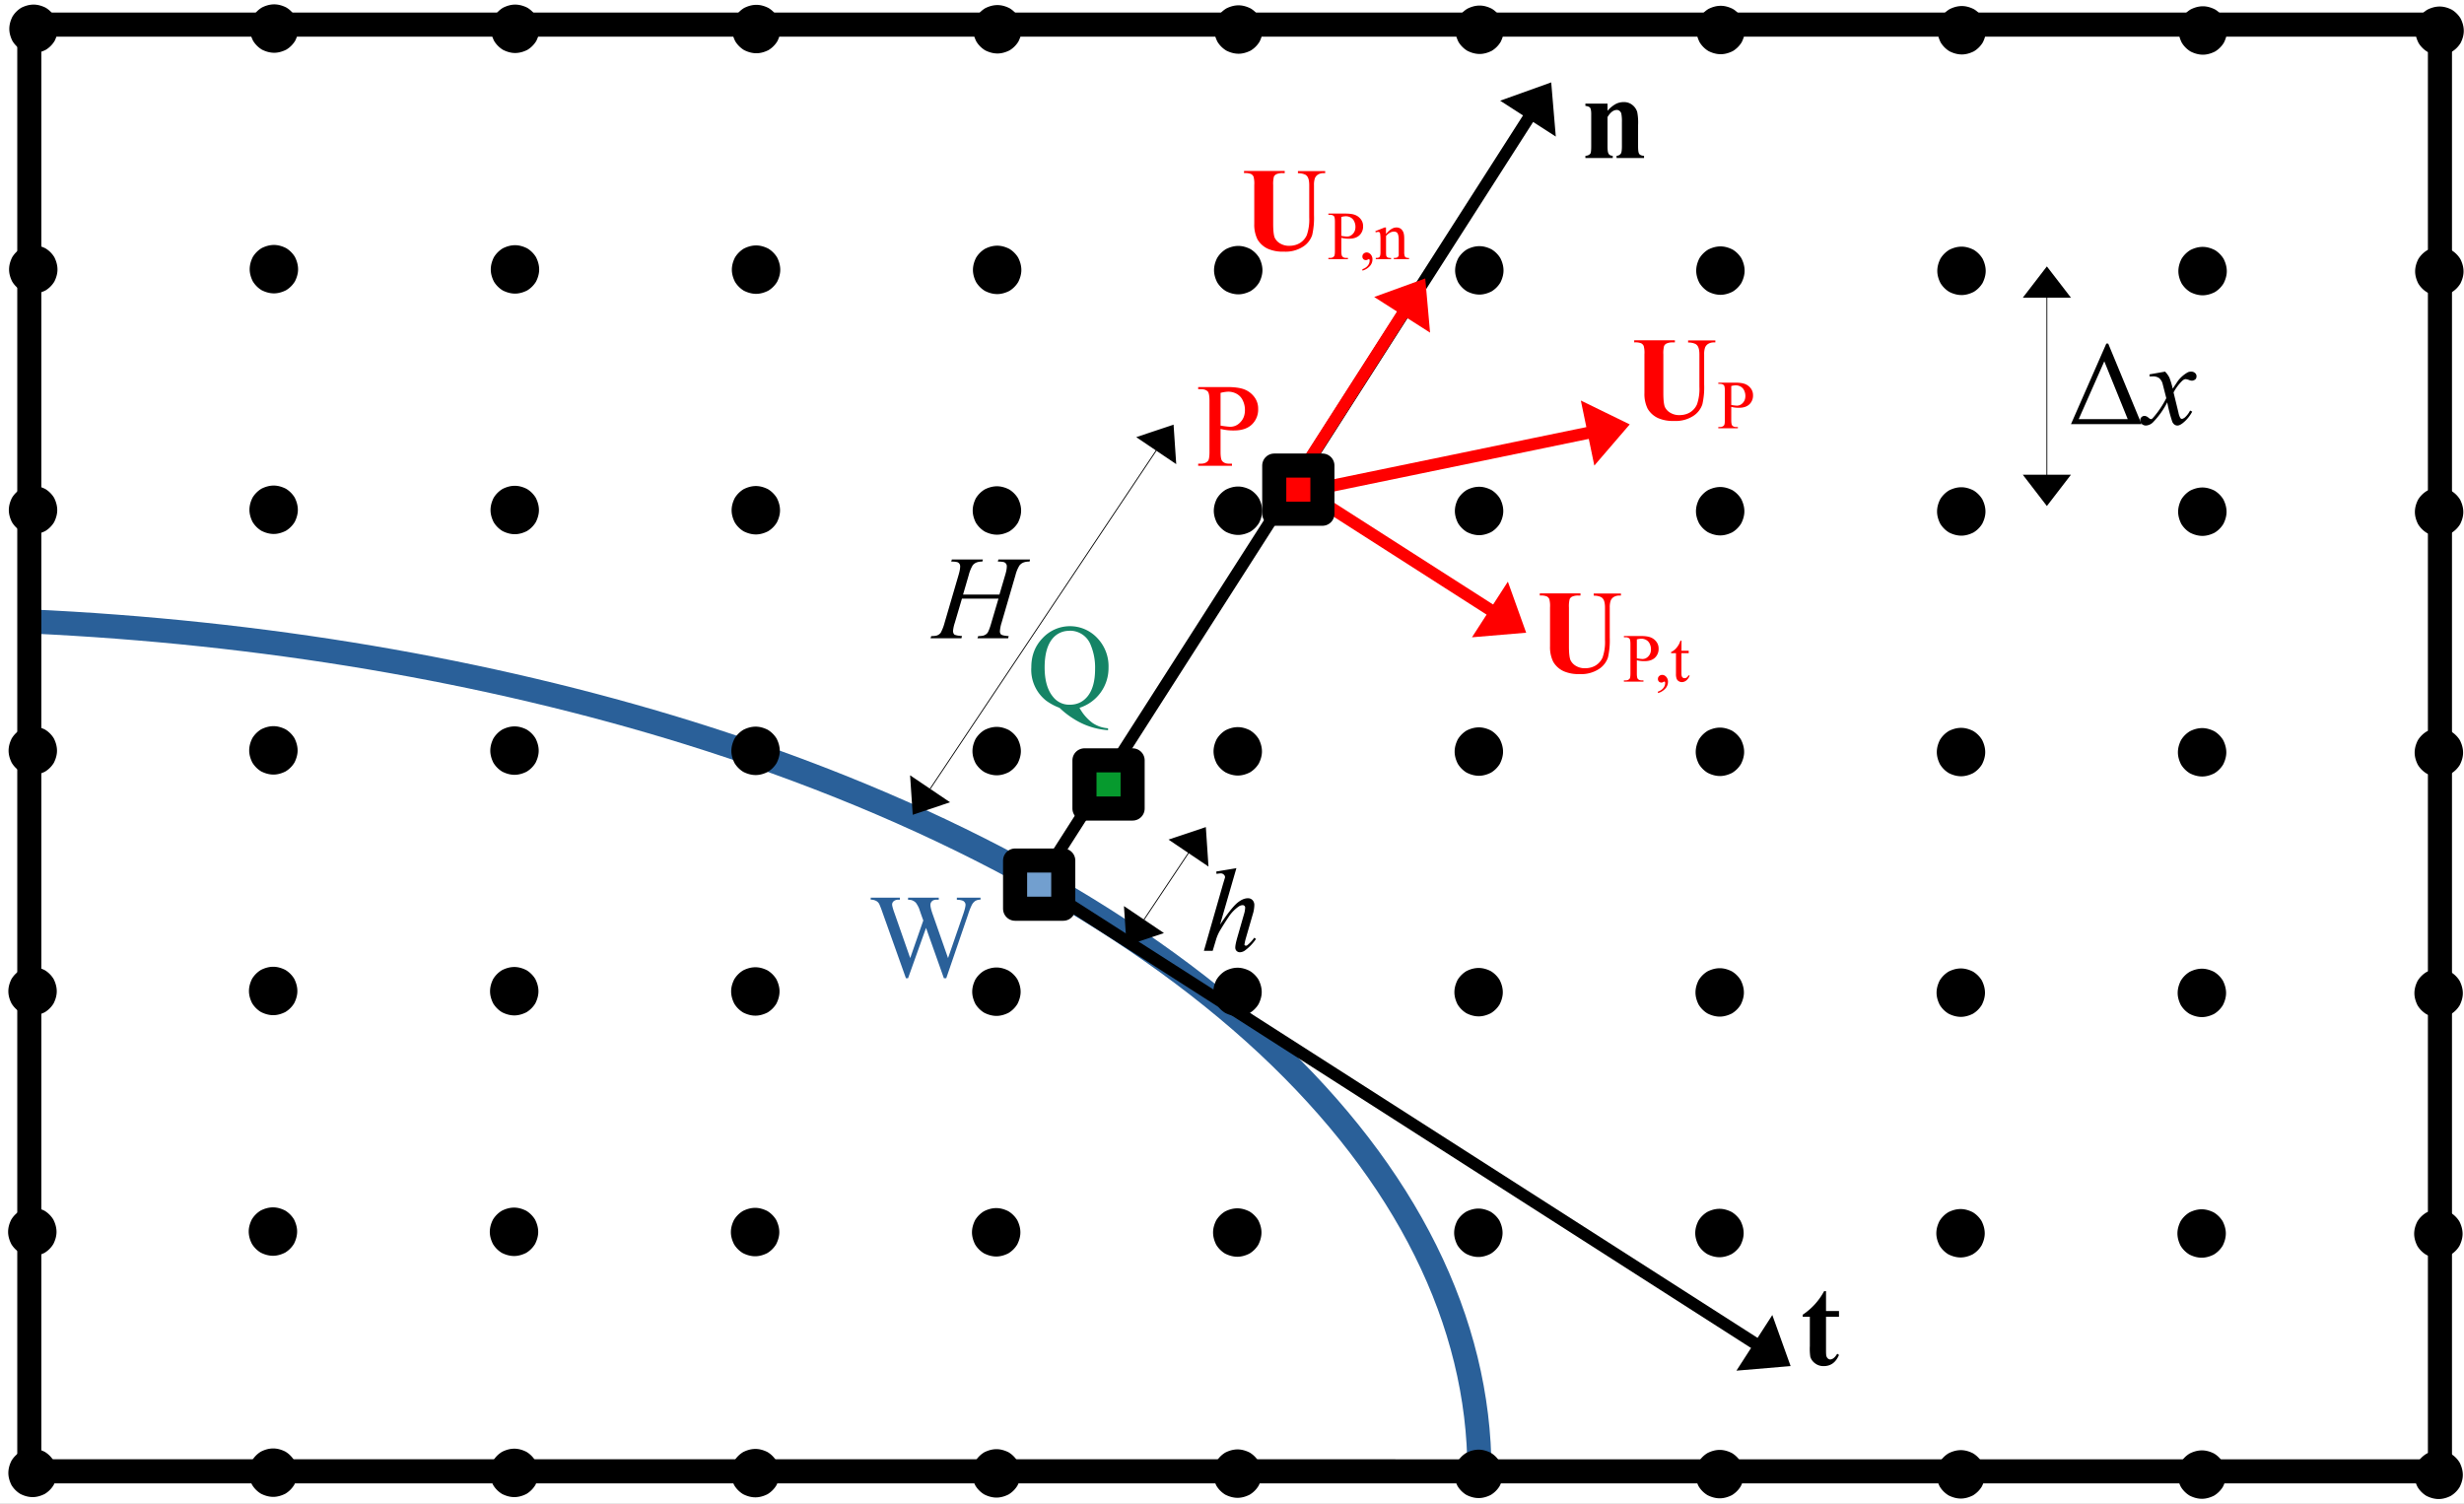 <svg xmlns="http://www.w3.org/2000/svg" xmlns:xlink="http://www.w3.org/1999/xlink" width="290pt" height="236" viewBox="0 0 290 177"><rect x="0" y="0" width="290" height="177" fill="#333333" stroke="none"/><clipPath id="a"><path transform="matrix(1 0 0 -1 -138 533)" d="M0 0h595.276v841.89H0z"/></clipPath><g clip-path="url(#a)"><clipPath id="b"><path transform="matrix(1 0 0 -1 -138 533)" d="M0 .028h595.247v841.861H0z" fill-rule="evenodd"/></clipPath><g clip-path="url(#b)"><path d="M-138-308.889h595.247v841.861H-138v-841.861z" fill="#fff" fill-rule="evenodd"/><path stroke-width="1.417" stroke-linejoin="round" fill="none" stroke="red" d="m151.644 58.226 35.717-7.37"/><path d="m186.057 47.142 5.754 2.807-4.167 4.847-1.587-7.654z" fill="red" fill-rule="evenodd"/><path stroke-width="1.417" stroke-linejoin="round" fill="none" stroke="#000" d="m122.164 104.091 57.968-90.567"/><path d="m176.561 11.851 6.009-2.154.539 6.378-6.548-4.224z" fill-rule="evenodd"/><path stroke-width="1.417" stroke-linejoin="round" fill="none" stroke="red" d="m152.551 57.149 23.244 14.882"/><path d="m177.468 68.459 2.154 6.009-6.378.539 4.224-6.548z" fill="red" fill-rule="evenodd"/><path stroke-width="1.417" stroke-linejoin="round" fill="none" stroke="red" d="m151.701 57.857 13.606-21.259"/><path d="m161.735 34.954 6.01-2.183.567 6.378-6.577-4.195z" fill="red" fill-rule="evenodd"/><path stroke-width="2.835" stroke-linejoin="round" fill="none" stroke="#2a6099" d="M3.477 73.136c27.326 1.247 53.773 5.726 77.528 13.096 28.318 8.816 51.817 21.487 68.173 36.737 16.328 15.251 24.945 32.57 24.945 50.202v.028"/><path stroke-width="1.417" stroke-linejoin="round" fill="none" stroke="#000" d="m122.135 104.062 84.785 54.284"/><path d="m208.592 154.774 2.154 6.009-6.377.539 4.223-6.548z" fill-rule="evenodd"/><path stroke-width="2.835" stroke-linejoin="round" fill="none" stroke="#000" d="M145.323 173.171H3.449V2.894h283.72v170.277H145.323z"/><path d="M34.97 144.938c0 .51-.142.992-.368 1.445a3.096 3.096 0 0 1-1.049 1.049c-.454.227-.936.369-1.418.369-.51 0-.992-.142-1.445-.369a3.088 3.088 0 0 1-1.049-1.049c-.227-.453-.369-.935-.369-1.445 0-.482.142-.964.369-1.418a3.094 3.094 0 0 1 1.049-1.048c.453-.227.935-.369 1.445-.369.482 0 .964.142 1.418.369.425.255.793.623 1.049 1.048.226.454.368.936.368 1.418z" fill-rule="evenodd"/><path fill="none" d="M34.97 144.938c0 .51-.142.992-.368 1.445a3.096 3.096 0 0 1-1.049 1.049c-.454.227-.936.369-1.418.369-.51 0-.992-.142-1.445-.369a3.088 3.088 0 0 1-1.049-1.049c-.227-.453-.369-.935-.369-1.445 0-.482.142-.964.369-1.418a3.094 3.094 0 0 1 1.049-1.048c.453-.227.935-.369 1.445-.369.482 0 .964.142 1.418.369.425.255.793.623 1.049 1.048.226.454.368.936.368 1.418z"/><path d="M63.345 144.994c0 .482-.142.964-.369 1.418a3.102 3.102 0 0 1-1.048 1.049c-.454.226-.936.368-1.418.368-.51 0-.992-.142-1.445-.368a3.096 3.096 0 0 1-1.049-1.049c-.227-.454-.369-.936-.369-1.418 0-.51.142-.992.369-1.445a3.088 3.088 0 0 1 1.049-1.049c.453-.227.935-.369 1.445-.369.482 0 .964.142 1.418.369.425.255.793.624 1.048 1.049.227.453.369.935.369 1.445z" fill-rule="evenodd"/><path fill="none" d="M63.345 144.994c0 .482-.142.964-.369 1.418a3.102 3.102 0 0 1-1.048 1.049c-.454.226-.936.368-1.418.368-.51 0-.992-.142-1.445-.368a3.096 3.096 0 0 1-1.049-1.049c-.227-.454-.369-.936-.369-1.418 0-.51.142-.992.369-1.445a3.088 3.088 0 0 1 1.049-1.049c.453-.227.935-.369 1.445-.369.482 0 .964.142 1.418.369.425.255.793.624 1.048 1.049.227.453.369.935.369 1.445z"/><path d="M91.72 145.023c0 .482-.142.964-.369 1.417a3.088 3.088 0 0 1-1.049 1.049c-.453.227-.935.368-1.417.368-.51 0-.992-.141-1.446-.368a3.094 3.094 0 0 1-1.048-1.049c-.227-.453-.369-.935-.369-1.417 0-.51.142-.992.369-1.446a3.094 3.094 0 0 1 1.048-1.049c.454-.226.936-.368 1.446-.368.482 0 .964.142 1.417.368.426.255.794.624 1.049 1.049.227.454.369.936.369 1.446z" fill-rule="evenodd"/><path fill="none" d="M91.72 145.023c0 .482-.142.964-.369 1.417a3.088 3.088 0 0 1-1.049 1.049c-.453.227-.935.368-1.417.368-.51 0-.992-.141-1.446-.368a3.094 3.094 0 0 1-1.048-1.049c-.227-.453-.369-.935-.369-1.417 0-.51.142-.992.369-1.446a3.094 3.094 0 0 1 1.048-1.049c.454-.226.936-.368 1.446-.368.482 0 .964.142 1.417.368.426.255.794.624 1.049 1.049.227.454.369.936.369 1.446z"/><path d="M120.094 145.051c0 .482-.141.964-.368 1.417a3.088 3.088 0 0 1-1.049 1.049c-.453.227-.935.369-1.417.369-.51 0-.992-.142-1.446-.369a3.088 3.088 0 0 1-1.049-1.049c-.226-.453-.368-.935-.368-1.417 0-.51.142-.992.368-1.446a3.094 3.094 0 0 1 1.049-1.048c.454-.227.936-.369 1.446-.369.482 0 .964.142 1.417.369.425.255.794.623 1.049 1.048.227.454.368.936.368 1.446z" fill-rule="evenodd"/><path fill="none" d="M120.094 145.051c0 .482-.141.964-.368 1.417a3.088 3.088 0 0 1-1.049 1.049c-.453.227-.935.369-1.417.369-.51 0-.992-.142-1.446-.369a3.088 3.088 0 0 1-1.049-1.049c-.226-.453-.368-.935-.368-1.417 0-.51.142-.992.368-1.446a3.094 3.094 0 0 1 1.049-1.048c.454-.227.936-.369 1.446-.369.482 0 .964.142 1.417.369.425.255.794.623 1.049 1.048.227.454.368.936.368 1.446z"/><path d="M148.469 145.051c0 .51-.141.992-.368 1.446a3.096 3.096 0 0 1-1.049 1.049c-.454.226-.935.368-1.417.368-.511 0-.992-.142-1.446-.368a3.096 3.096 0 0 1-1.049-1.049c-.227-.454-.368-.936-.368-1.446 0-.482.141-.964.368-1.417a3.096 3.096 0 0 1 1.049-1.049c.454-.227.935-.368 1.446-.368.482 0 .963.141 1.417.368.425.255.794.624 1.049 1.049.227.453.368.935.368 1.417z" fill-rule="evenodd"/><path fill="none" d="M148.469 145.051c0 .51-.141.992-.368 1.446a3.096 3.096 0 0 1-1.049 1.049c-.454.226-.935.368-1.417.368-.511 0-.992-.142-1.446-.368a3.096 3.096 0 0 1-1.049-1.049c-.227-.454-.368-.936-.368-1.446 0-.482.141-.964.368-1.417a3.096 3.096 0 0 1 1.049-1.049c.454-.227.935-.368 1.446-.368.482 0 .963.141 1.417.368.425.255.794.624 1.049 1.049.227.453.368.935.368 1.417z"/><path d="M176.844 145.108c0 .482-.142.964-.368 1.417a3.105 3.105 0 0 1-1.049 1.049c-.454.227-.936.368-1.418.368-.51 0-.992-.141-1.445-.368a3.096 3.096 0 0 1-1.049-1.049c-.227-.453-.369-.935-.369-1.417 0-.51.142-.992.369-1.446a3.096 3.096 0 0 1 1.049-1.049c.453-.226.935-.368 1.445-.368.482 0 .964.142 1.418.368.425.255.793.624 1.049 1.049.226.454.368.936.368 1.446z" fill-rule="evenodd"/><path fill="none" d="M176.844 145.108c0 .482-.142.964-.368 1.417a3.105 3.105 0 0 1-1.049 1.049c-.454.227-.936.368-1.418.368-.51 0-.992-.141-1.445-.368a3.096 3.096 0 0 1-1.049-1.049c-.227-.453-.369-.935-.369-1.417 0-.51.142-.992.369-1.446a3.096 3.096 0 0 1 1.049-1.049c.453-.226.935-.368 1.445-.368.482 0 .964.142 1.418.368.425.255.793.624 1.049 1.049.226.454.368.936.368 1.446z"/><path d="M205.219 145.136c0 .482-.142.964-.369 1.418a3.09 3.09 0 0 1-1.048 1.048c-.454.227-.936.369-1.418.369-.51 0-.992-.142-1.445-.369a3.085 3.085 0 0 1-1.049-1.048c-.227-.454-.369-.936-.369-1.418 0-.51.142-.992.369-1.445a3.079 3.079 0 0 1 1.049-1.049c.453-.227.935-.369 1.445-.369.482 0 .964.142 1.418.369.425.255.793.623 1.048 1.049.227.453.369.935.369 1.445z" fill-rule="evenodd"/><path fill="none" d="M205.219 145.136c0 .482-.142.964-.369 1.418a3.09 3.09 0 0 1-1.048 1.048c-.454.227-.936.369-1.418.369-.51 0-.992-.142-1.445-.369a3.085 3.085 0 0 1-1.049-1.048c-.227-.454-.369-.936-.369-1.418 0-.51.142-.992.369-1.445a3.079 3.079 0 0 1 1.049-1.049c.453-.227.935-.369 1.445-.369.482 0 .964.142 1.418.369.425.255.793.623 1.048 1.049.227.453.369.935.369 1.445z"/><path d="M233.594 145.165c0 .481-.142.963-.369 1.417a3.088 3.088 0 0 1-1.049 1.049c-.453.226-.935.368-1.417.368-.51 0-.992-.142-1.446-.368a3.094 3.094 0 0 1-1.048-1.049c-.227-.454-.369-.936-.369-1.417 0-.511.142-.993.369-1.446a3.094 3.094 0 0 1 1.048-1.049c.454-.227.936-.368 1.446-.368.482 0 .964.141 1.417.368.426.255.794.624 1.049 1.049.227.453.369.935.369 1.446z" fill-rule="evenodd"/><path fill="none" d="M233.594 145.165c0 .481-.142.963-.369 1.417a3.088 3.088 0 0 1-1.049 1.049c-.453.226-.935.368-1.417.368-.51 0-.992-.142-1.446-.368a3.094 3.094 0 0 1-1.048-1.049c-.227-.454-.369-.936-.369-1.417 0-.511.142-.993.369-1.446a3.094 3.094 0 0 1 1.048-1.049c.454-.227.936-.368 1.446-.368.482 0 .964.141 1.417.368.426.255.794.624 1.049 1.049.227.453.369.935.369 1.446z"/><path d="M261.969 145.165c0 .51-.142.992-.369 1.445a3.096 3.096 0 0 1-1.049 1.049c-.453.227-.935.369-1.417.369-.51 0-.992-.142-1.446-.369a3.096 3.096 0 0 1-1.049-1.049c-.226-.453-.368-.935-.368-1.445 0-.482.142-.964.368-1.418a3.105 3.105 0 0 1 1.049-1.049c.454-.226.936-.368 1.446-.368.482 0 .964.142 1.417.368.425.256.794.624 1.049 1.049.227.454.369.936.369 1.418z" fill-rule="evenodd"/><path fill="none" d="M261.969 145.165c0 .51-.142.992-.369 1.445a3.096 3.096 0 0 1-1.049 1.049c-.453.227-.935.369-1.417.369-.51 0-.992-.142-1.446-.369a3.096 3.096 0 0 1-1.049-1.049c-.226-.453-.368-.935-.368-1.445 0-.482.142-.964.368-1.418a3.105 3.105 0 0 1 1.049-1.049c.454-.226.936-.368 1.446-.368.482 0 .964.142 1.417.368.425.256.794.624 1.049 1.049.227.454.369.936.369 1.418z"/><path d="M34.998 116.648c0 .482-.141.964-.368 1.417a3.088 3.088 0 0 1-1.049 1.049c-.453.227-.935.369-1.417.369-.51 0-.992-.142-1.446-.369a3.088 3.088 0 0 1-1.049-1.049c-.226-.453-.368-.935-.368-1.417 0-.51.142-.992.368-1.446a3.094 3.094 0 0 1 1.049-1.048c.454-.227.936-.369 1.446-.369.482 0 .964.142 1.417.369.425.255.794.623 1.049 1.048.227.454.368.936.368 1.446z" fill-rule="evenodd"/><path fill="none" d="M34.998 116.648c0 .482-.141.964-.368 1.417a3.088 3.088 0 0 1-1.049 1.049c-.453.227-.935.369-1.417.369-.51 0-.992-.142-1.446-.369a3.088 3.088 0 0 1-1.049-1.049c-.226-.453-.368-.935-.368-1.417 0-.51.142-.992.368-1.446a3.094 3.094 0 0 1 1.049-1.048c.454-.227.936-.369 1.446-.369.482 0 .964.142 1.417.369.425.255.794.623 1.049 1.048.227.454.368.936.368 1.446z"/><path d="M63.373 116.676c0 .482-.142.964-.368 1.418a3.094 3.094 0 0 1-1.049 1.048c-.454.227-.936.369-1.417.369-.511 0-.993-.142-1.446-.369a3.094 3.094 0 0 1-1.049-1.048c-.227-.454-.368-.936-.368-1.418 0-.51.141-.992.368-1.445a3.088 3.088 0 0 1 1.049-1.049c.453-.227.935-.369 1.446-.369.481 0 .963.142 1.417.369.425.255.794.623 1.049 1.049.226.453.368.935.368 1.445z" fill-rule="evenodd"/><path fill="none" d="M63.373 116.676c0 .482-.142.964-.368 1.418a3.094 3.094 0 0 1-1.049 1.048c-.454.227-.936.369-1.417.369-.511 0-.993-.142-1.446-.369a3.094 3.094 0 0 1-1.049-1.048c-.227-.454-.368-.936-.368-1.418 0-.51.141-.992.368-1.445a3.088 3.088 0 0 1 1.049-1.049c.453-.227.935-.369 1.446-.369.481 0 .963.142 1.417.369.425.255.794.623 1.049 1.049.226.453.368.935.368 1.445z"/><path d="M91.748 116.676c0 .511-.142.992-.368 1.446a3.105 3.105 0 0 1-1.049 1.049c-.454.227-.936.368-1.418.368-.51 0-.992-.141-1.445-.368a3.096 3.096 0 0 1-1.049-1.049c-.227-.454-.369-.935-.369-1.446 0-.482.142-.963.369-1.417a3.096 3.096 0 0 1 1.049-1.049c.453-.227.935-.368 1.445-.368.482 0 .964.141 1.418.368.425.255.793.624 1.049 1.049.226.454.368.935.368 1.417z" fill-rule="evenodd"/><path fill="none" d="M91.748 116.676c0 .511-.142.992-.368 1.446a3.105 3.105 0 0 1-1.049 1.049c-.454.227-.936.368-1.418.368-.51 0-.992-.141-1.445-.368a3.096 3.096 0 0 1-1.049-1.049c-.227-.454-.369-.935-.369-1.446 0-.482.142-.963.369-1.417a3.096 3.096 0 0 1 1.049-1.049c.453-.227.935-.368 1.445-.368.482 0 .964.141 1.418.368.425.255.793.624 1.049 1.049.226.454.368.935.368 1.417z"/><path d="M120.123 116.733c0 .482-.142.964-.369 1.417a3.085 3.085 0 0 1-1.048 1.049c-.454.227-.936.369-1.418.369-.51 0-.992-.142-1.445-.369a3.079 3.079 0 0 1-1.049-1.049c-.227-.453-.369-.935-.369-1.417 0-.51.142-.992.369-1.446a3.085 3.085 0 0 1 1.049-1.048c.453-.227.935-.369 1.445-.369.482 0 .964.142 1.418.369a3.09 3.09 0 0 1 1.048 1.048c.227.454.369.936.369 1.446z" fill-rule="evenodd"/><path fill="none" d="M120.123 116.733c0 .482-.142.964-.369 1.417a3.085 3.085 0 0 1-1.048 1.049c-.454.227-.936.369-1.418.369-.51 0-.992-.142-1.445-.369a3.079 3.079 0 0 1-1.049-1.049c-.227-.453-.369-.935-.369-1.417 0-.51.142-.992.369-1.446a3.085 3.085 0 0 1 1.049-1.048c.453-.227.935-.369 1.445-.369.482 0 .964.142 1.418.369a3.09 3.09 0 0 1 1.048 1.048c.227.454.369.936.369 1.446z"/><path d="M148.498 116.761c0 .482-.142.964-.369 1.418a3.096 3.096 0 0 1-1.049 1.049c-.453.226-.935.368-1.417.368-.51 0-.992-.142-1.446-.368a3.102 3.102 0 0 1-1.048-1.049c-.227-.454-.369-.936-.369-1.418 0-.51.142-.992.369-1.445a3.094 3.094 0 0 1 1.048-1.049c.454-.227.936-.369 1.446-.369.482 0 .964.142 1.417.369.426.255.794.624 1.049 1.049.227.453.369.935.369 1.445z" fill-rule="evenodd"/><path fill="none" d="M148.498 116.761c0 .482-.142.964-.369 1.418a3.096 3.096 0 0 1-1.049 1.049c-.453.226-.935.368-1.417.368-.51 0-.992-.142-1.446-.368a3.102 3.102 0 0 1-1.048-1.049c-.227-.454-.369-.936-.369-1.418 0-.51.142-.992.369-1.445a3.094 3.094 0 0 1 1.048-1.049c.454-.227.936-.369 1.446-.369.482 0 .964.142 1.417.369.426.255.794.624 1.049 1.049.227.453.369.935.369 1.445z"/><path d="M176.872 116.79c0 .482-.141.964-.368 1.417a3.096 3.096 0 0 1-1.049 1.049c-.453.227-.935.368-1.417.368-.51 0-.992-.141-1.446-.368a3.096 3.096 0 0 1-1.049-1.049c-.226-.453-.368-.935-.368-1.417 0-.51.142-.992.368-1.446a3.096 3.096 0 0 1 1.049-1.049c.454-.227.936-.368 1.446-.368.482 0 .964.141 1.417.368.425.255.794.624 1.049 1.049.227.454.368.936.368 1.446z" fill-rule="evenodd"/><path fill="none" d="M176.872 116.79c0 .482-.141.964-.368 1.417a3.096 3.096 0 0 1-1.049 1.049c-.453.227-.935.368-1.417.368-.51 0-.992-.141-1.446-.368a3.096 3.096 0 0 1-1.049-1.049c-.226-.453-.368-.935-.368-1.417 0-.51.142-.992.368-1.446a3.096 3.096 0 0 1 1.049-1.049c.454-.227.936-.368 1.446-.368.482 0 .964.141 1.417.368.425.255.794.624 1.049 1.049.227.454.368.936.368 1.446z"/><path d="M205.247 116.818c0 .482-.141.964-.368 1.417a3.088 3.088 0 0 1-1.049 1.049c-.454.227-.936.369-1.417.369-.511 0-.993-.142-1.446-.369a3.088 3.088 0 0 1-1.049-1.049c-.227-.453-.368-.935-.368-1.417 0-.51.141-.992.368-1.446a3.094 3.094 0 0 1 1.049-1.048c.453-.227.935-.369 1.446-.369.481 0 .963.142 1.417.369.425.255.794.623 1.049 1.048.227.454.368.936.368 1.446z" fill-rule="evenodd"/><path fill="none" d="M205.247 116.818c0 .482-.141.964-.368 1.417a3.088 3.088 0 0 1-1.049 1.049c-.454.227-.936.369-1.417.369-.511 0-.993-.142-1.446-.369a3.088 3.088 0 0 1-1.049-1.049c-.227-.453-.368-.935-.368-1.417 0-.51.141-.992.368-1.446a3.094 3.094 0 0 1 1.049-1.048c.453-.227.935-.369 1.446-.369.481 0 .963.142 1.417.369.425.255.794.623 1.049 1.048.227.454.368.936.368 1.446z"/><path d="M233.622 116.846c0 .482-.142.964-.368 1.418a3.114 3.114 0 0 1-1.049 1.049c-.454.226-.936.368-1.418.368-.51 0-.992-.142-1.445-.368a3.105 3.105 0 0 1-1.049-1.049c-.227-.454-.369-.936-.369-1.418 0-.51.142-.992.369-1.445a3.096 3.096 0 0 1 1.049-1.049c.453-.227.935-.369 1.445-.369.482 0 .964.142 1.418.369.425.255.793.624 1.049 1.049.226.453.368.935.368 1.445z" fill-rule="evenodd"/><path fill="none" d="M233.622 116.846c0 .482-.142.964-.368 1.418a3.114 3.114 0 0 1-1.049 1.049c-.454.226-.936.368-1.418.368-.51 0-.992-.142-1.445-.368a3.105 3.105 0 0 1-1.049-1.049c-.227-.454-.369-.936-.369-1.418 0-.51.142-.992.369-1.445a3.096 3.096 0 0 1 1.049-1.049c.453-.227.935-.369 1.445-.369.482 0 .964.142 1.418.369.425.255.793.624 1.049 1.049.226.453.368.935.368 1.445z"/><path d="M261.997 116.875c0 .482-.142.964-.369 1.417a3.094 3.094 0 0 1-1.048 1.049c-.454.227-.936.368-1.418.368-.51 0-.992-.141-1.445-.368a3.088 3.088 0 0 1-1.049-1.049c-.227-.453-.369-.935-.369-1.417 0-.51.142-.992.369-1.446a3.088 3.088 0 0 1 1.049-1.049c.453-.226.935-.368 1.445-.368.482 0 .964.142 1.418.368.425.255.793.624 1.048 1.049.227.454.369.936.369 1.446z" fill-rule="evenodd"/><path fill="none" d="M261.997 116.875c0 .482-.142.964-.369 1.417a3.094 3.094 0 0 1-1.048 1.049c-.454.227-.936.368-1.418.368-.51 0-.992-.141-1.445-.368a3.088 3.088 0 0 1-1.049-1.049c-.227-.453-.369-.935-.369-1.417 0-.51.142-.992.369-1.446a3.088 3.088 0 0 1 1.049-1.049c.453-.226.935-.368 1.445-.368.482 0 .964.142 1.418.368.425.255.793.624 1.048 1.049.227.454.369.936.369 1.446z"/><path d="M35.027 88.33c0 .482-.142.964-.369 1.417a3.088 3.088 0 0 1-1.049 1.049c-.453.227-.935.369-1.417.369-.51 0-.992-.142-1.446-.369a3.094 3.094 0 0 1-1.048-1.049c-.227-.453-.369-.935-.369-1.417 0-.51.142-.992.369-1.446a3.102 3.102 0 0 1 1.048-1.049c.454-.226.936-.368 1.446-.368.482 0 .964.142 1.417.368.426.256.794.624 1.049 1.049.227.454.369.936.369 1.446z" fill-rule="evenodd"/><path fill="none" d="M35.027 88.33c0 .482-.142.964-.369 1.417a3.088 3.088 0 0 1-1.049 1.049c-.453.227-.935.369-1.417.369-.51 0-.992-.142-1.446-.369a3.094 3.094 0 0 1-1.048-1.049c-.227-.453-.369-.935-.369-1.417 0-.51.142-.992.369-1.446a3.102 3.102 0 0 1 1.048-1.049c.454-.226.936-.368 1.446-.368.482 0 .964.142 1.417.368.426.256.794.624 1.049 1.049.227.454.369.936.369 1.446z"/><path d="M63.402 88.358c0 .482-.142.964-.369 1.418a3.094 3.094 0 0 1-1.049 1.048c-.453.227-.935.369-1.417.369-.51 0-.992-.142-1.446-.369a3.102 3.102 0 0 1-1.049-1.048c-.226-.454-.368-.936-.368-1.418 0-.51.142-.992.368-1.445a3.096 3.096 0 0 1 1.049-1.049c.454-.227.936-.369 1.446-.369.482 0 .964.142 1.417.369.425.255.794.623 1.049 1.049.227.453.369.935.369 1.445z" fill-rule="evenodd"/><path fill="none" d="M63.402 88.358c0 .482-.142.964-.369 1.418a3.094 3.094 0 0 1-1.049 1.048c-.453.227-.935.369-1.417.369-.51 0-.992-.142-1.446-.369a3.102 3.102 0 0 1-1.049-1.048c-.226-.454-.368-.936-.368-1.418 0-.51.142-.992.368-1.445a3.096 3.096 0 0 1 1.049-1.049c.454-.227.936-.369 1.446-.369.482 0 .964.142 1.417.369.425.255.794.623 1.049 1.049.227.453.369.935.369 1.445z"/><path d="M91.776 88.387c0 .481-.141.963-.368 1.417a3.096 3.096 0 0 1-1.049 1.049c-.453.227-.935.368-1.417.368-.511 0-.992-.141-1.446-.368a3.096 3.096 0 0 1-1.049-1.049c-.227-.454-.368-.936-.368-1.417 0-.511.141-.993.368-1.446a3.096 3.096 0 0 1 1.049-1.049c.454-.227.935-.368 1.446-.368.482 0 .964.141 1.417.368.425.255.794.624 1.049 1.049.227.453.368.935.368 1.446z" fill-rule="evenodd"/><path fill="none" d="M91.776 88.387c0 .481-.141.963-.368 1.417a3.096 3.096 0 0 1-1.049 1.049c-.453.227-.935.368-1.417.368-.511 0-.992-.141-1.446-.368a3.096 3.096 0 0 1-1.049-1.049c-.227-.454-.368-.936-.368-1.417 0-.511.141-.993.368-1.446a3.096 3.096 0 0 1 1.049-1.049c.454-.227.935-.368 1.446-.368.482 0 .964.141 1.417.368.425.255.794.624 1.049 1.049.227.453.368.935.368 1.446z"/><path d="M120.151 88.415c0 .482-.142.964-.368 1.417a3.096 3.096 0 0 1-1.049 1.049c-.454.227-.936.369-1.417.369-.511 0-.993-.142-1.446-.369a3.096 3.096 0 0 1-1.049-1.049c-.227-.453-.368-.935-.368-1.417 0-.51.141-.992.368-1.446a3.105 3.105 0 0 1 1.049-1.049c.453-.226.935-.368 1.446-.368.481 0 .963.142 1.417.368.425.256.794.624 1.049 1.049.226.454.368.936.368 1.446z" fill-rule="evenodd"/><path fill="none" d="M120.151 88.415c0 .482-.142.964-.368 1.417a3.096 3.096 0 0 1-1.049 1.049c-.454.227-.936.369-1.417.369-.511 0-.993-.142-1.446-.369a3.096 3.096 0 0 1-1.049-1.049c-.227-.453-.368-.935-.368-1.417 0-.51.141-.992.368-1.446a3.105 3.105 0 0 1 1.049-1.049c.453-.226.935-.368 1.446-.368.481 0 .963.142 1.417.368.425.256.794.624 1.049 1.049.226.454.368.936.368 1.446z"/><path d="M148.526 88.443c0 .482-.142.964-.369 1.418a3.09 3.09 0 0 1-1.048 1.048c-.454.227-.936.369-1.418.369-.51 0-.992-.142-1.445-.369a3.085 3.085 0 0 1-1.049-1.048c-.227-.454-.369-.936-.369-1.418 0-.51.142-.992.369-1.445a3.079 3.079 0 0 1 1.049-1.049c.453-.227.935-.369 1.445-.369.482 0 .964.142 1.418.369.425.255.793.623 1.048 1.049.227.453.369.935.369 1.445z" fill-rule="evenodd"/><path fill="none" d="M148.526 88.443c0 .482-.142.964-.369 1.418a3.09 3.09 0 0 1-1.048 1.048c-.454.227-.936.369-1.418.369-.51 0-.992-.142-1.445-.369a3.085 3.085 0 0 1-1.049-1.048c-.227-.454-.369-.936-.369-1.418 0-.51.142-.992.369-1.445a3.079 3.079 0 0 1 1.049-1.049c.453-.227.935-.369 1.445-.369.482 0 .964.142 1.418.369.425.255.793.623 1.048 1.049.227.453.369.935.369 1.445z"/><path d="M176.901 88.472c0 .482-.142.963-.369 1.417a3.088 3.088 0 0 1-1.049 1.049c-.453.227-.935.368-1.417.368-.51 0-.992-.141-1.446-.368a3.094 3.094 0 0 1-1.048-1.049c-.227-.454-.369-.935-.369-1.417 0-.511.142-.992.369-1.446a3.094 3.094 0 0 1 1.048-1.049c.454-.227.936-.368 1.446-.368.482 0 .964.141 1.417.368.426.255.794.624 1.049 1.049.227.454.369.935.369 1.446z" fill-rule="evenodd"/><path fill="none" d="M176.901 88.472c0 .482-.142.963-.369 1.417a3.088 3.088 0 0 1-1.049 1.049c-.453.227-.935.368-1.417.368-.51 0-.992-.141-1.446-.368a3.094 3.094 0 0 1-1.048-1.049c-.227-.454-.369-.935-.369-1.417 0-.511.142-.992.369-1.446a3.094 3.094 0 0 1 1.048-1.049c.454-.227.936-.368 1.446-.368.482 0 .964.141 1.417.368.426.255.794.624 1.049 1.049.227.454.369.935.369 1.446z"/><path d="M205.276 88.5c0 .482-.142.964-.369 1.417a3.096 3.096 0 0 1-1.049 1.049c-.453.227-.935.369-1.417.369-.51 0-.992-.142-1.446-.369a3.105 3.105 0 0 1-1.049-1.049c-.226-.453-.368-.935-.368-1.417 0-.51.142-.992.368-1.446a3.114 3.114 0 0 1 1.049-1.049c.454-.226.936-.368 1.446-.368.482 0 .964.142 1.417.368.425.256.794.624 1.049 1.049.227.454.369.936.369 1.446z" fill-rule="evenodd"/><path fill="none" d="M205.276 88.5c0 .482-.142.964-.369 1.417a3.096 3.096 0 0 1-1.049 1.049c-.453.227-.935.369-1.417.369-.51 0-.992-.142-1.446-.369a3.105 3.105 0 0 1-1.049-1.049c-.226-.453-.368-.935-.368-1.417 0-.51.142-.992.368-1.446a3.114 3.114 0 0 1 1.049-1.049c.454-.226.936-.368 1.446-.368.482 0 .964.142 1.417.368.425.256.794.624 1.049 1.049.227.454.369.936.369 1.446z"/><path d="M233.65 88.528c0 .482-.141.964-.368 1.418a3.094 3.094 0 0 1-1.049 1.048c-.453.227-.935.369-1.417.369-.51 0-.992-.142-1.446-.369a3.094 3.094 0 0 1-1.049-1.048c-.227-.454-.368-.936-.368-1.418 0-.51.141-.992.368-1.445a3.088 3.088 0 0 1 1.049-1.049c.454-.227.936-.369 1.446-.369.482 0 .964.142 1.417.369.425.255.794.623 1.049 1.049.227.453.368.935.368 1.445z" fill-rule="evenodd"/><path fill="none" d="M233.65 88.528c0 .482-.141.964-.368 1.418a3.094 3.094 0 0 1-1.049 1.048c-.453.227-.935.369-1.417.369-.51 0-.992-.142-1.446-.369a3.094 3.094 0 0 1-1.049-1.048c-.227-.454-.368-.936-.368-1.418 0-.51.141-.992.368-1.445a3.088 3.088 0 0 1 1.049-1.049c.454-.227.936-.369 1.446-.369.482 0 .964.142 1.417.369.425.255.794.623 1.049 1.049.227.453.368.935.368 1.445z"/><path d="M262.025 88.557c0 .482-.142.963-.368 1.417a3.096 3.096 0 0 1-1.049 1.049c-.454.227-.936.368-1.417.368-.511 0-.993-.141-1.446-.368a3.096 3.096 0 0 1-1.049-1.049c-.227-.454-.368-.935-.368-1.417 0-.511.141-.992.368-1.446a3.096 3.096 0 0 1 1.049-1.049c.453-.227.935-.368 1.446-.368.481 0 .963.141 1.417.368.425.255.794.624 1.049 1.049.226.454.368.935.368 1.446z" fill-rule="evenodd"/><path fill="none" d="M262.025 88.557c0 .482-.142.963-.368 1.417a3.096 3.096 0 0 1-1.049 1.049c-.454.227-.936.368-1.417.368-.511 0-.993-.141-1.446-.368a3.096 3.096 0 0 1-1.049-1.049c-.227-.454-.368-.935-.368-1.417 0-.511.141-.992.368-1.446a3.096 3.096 0 0 1 1.049-1.049c.453-.227.935-.368 1.446-.368.481 0 .963.141 1.417.368.425.255.794.624 1.049 1.049.226.454.368.935.368 1.446z"/><path d="M35.055 60.012c0 .482-.142.964-.368 1.417a3.105 3.105 0 0 1-1.049 1.049c-.454.227-.936.368-1.418.368-.51 0-.992-.141-1.445-.368a3.096 3.096 0 0 1-1.049-1.049c-.227-.453-.369-.935-.369-1.417 0-.51.142-.992.369-1.446a3.096 3.096 0 0 1 1.049-1.049c.453-.226.935-.368 1.445-.368.482 0 .964.142 1.418.368.425.255.793.624 1.049 1.049.226.454.368.936.368 1.446z" fill-rule="evenodd"/><path fill="none" d="M35.055 60.012c0 .482-.142.964-.368 1.417a3.105 3.105 0 0 1-1.049 1.049c-.454.227-.936.368-1.418.368-.51 0-.992-.141-1.445-.368a3.096 3.096 0 0 1-1.049-1.049c-.227-.453-.369-.935-.369-1.417 0-.51.142-.992.369-1.446a3.096 3.096 0 0 1 1.049-1.049c.453-.226.935-.368 1.445-.368.482 0 .964.142 1.418.368.425.255.793.624 1.049 1.049.226.454.368.936.368 1.446z"/><path d="M63.43 60.04c0 .482-.142.964-.369 1.417a3.085 3.085 0 0 1-1.048 1.049c-.454.227-.936.369-1.418.369-.51 0-.992-.142-1.445-.369a3.079 3.079 0 0 1-1.049-1.049c-.227-.453-.369-.935-.369-1.417 0-.51.142-.992.369-1.446a3.085 3.085 0 0 1 1.049-1.048c.453-.227.935-.369 1.445-.369.482 0 .964.142 1.418.369a3.09 3.09 0 0 1 1.048 1.048c.227.454.369.936.369 1.446z" fill-rule="evenodd"/><path fill="none" d="M63.43 60.04c0 .482-.142.964-.369 1.417a3.085 3.085 0 0 1-1.048 1.049c-.454.227-.936.369-1.418.369-.51 0-.992-.142-1.445-.369a3.079 3.079 0 0 1-1.049-1.049c-.227-.453-.369-.935-.369-1.417 0-.51.142-.992.369-1.446a3.085 3.085 0 0 1 1.049-1.048c.453-.227.935-.369 1.445-.369.482 0 .964.142 1.418.369a3.09 3.09 0 0 1 1.048 1.048c.227.454.369.936.369 1.446z"/><path d="M91.805 60.068c0 .482-.142.964-.369 1.418a3.088 3.088 0 0 1-1.049 1.049c-.453.226-.935.368-1.417.368-.51 0-.992-.142-1.446-.368a3.094 3.094 0 0 1-1.048-1.049c-.227-.454-.369-.936-.369-1.418 0-.51.142-.992.369-1.445a3.094 3.094 0 0 1 1.048-1.049c.454-.227.936-.369 1.446-.369.482 0 .964.142 1.417.369.426.255.794.624 1.049 1.049.227.453.369.935.369 1.445z" fill-rule="evenodd"/><path fill="none" d="M91.805 60.068c0 .482-.142.964-.369 1.418a3.088 3.088 0 0 1-1.049 1.049c-.453.226-.935.368-1.417.368-.51 0-.992-.142-1.446-.368a3.094 3.094 0 0 1-1.048-1.049c-.227-.454-.369-.936-.369-1.418 0-.51.142-.992.369-1.445a3.094 3.094 0 0 1 1.048-1.049c.454-.227.936-.369 1.446-.369.482 0 .964.142 1.417.369.426.255.794.624 1.049 1.049.227.453.369.935.369 1.445z"/><path d="M120.18 60.097c0 .482-.142.964-.369 1.417a3.096 3.096 0 0 1-1.049 1.049c-.453.227-.935.368-1.417.368-.51 0-.992-.141-1.446-.368a3.105 3.105 0 0 1-1.049-1.049c-.226-.453-.368-.935-.368-1.417 0-.51.142-.992.368-1.446a3.105 3.105 0 0 1 1.049-1.049c.454-.226.936-.368 1.446-.368.482 0 .964.142 1.417.368.425.255.794.624 1.049 1.049.227.454.369.936.369 1.446z" fill-rule="evenodd"/><path fill="none" d="M120.18 60.097c0 .482-.142.964-.369 1.417a3.096 3.096 0 0 1-1.049 1.049c-.453.227-.935.368-1.417.368-.51 0-.992-.141-1.446-.368a3.105 3.105 0 0 1-1.049-1.049c-.226-.453-.368-.935-.368-1.417 0-.51.142-.992.368-1.446a3.105 3.105 0 0 1 1.049-1.049c.454-.226.936-.368 1.446-.368.482 0 .964.142 1.417.368.425.255.794.624 1.049 1.049.227.454.369.936.369 1.446z"/><path d="M148.554 60.125c0 .482-.141.964-.368 1.417a3.088 3.088 0 0 1-1.049 1.049c-.454.227-.935.369-1.417.369-.511 0-.992-.142-1.446-.369a3.088 3.088 0 0 1-1.049-1.049c-.227-.453-.368-.935-.368-1.417 0-.51.141-.992.368-1.445a3.088 3.088 0 0 1 1.049-1.049c.454-.227.935-.369 1.446-.369.482 0 .963.142 1.417.369.425.255.794.623 1.049 1.049.227.453.368.935.368 1.445z" fill-rule="evenodd"/><path fill="none" d="M148.554 60.125c0 .482-.141.964-.368 1.417a3.088 3.088 0 0 1-1.049 1.049c-.454.227-.935.369-1.417.369-.511 0-.992-.142-1.446-.369a3.088 3.088 0 0 1-1.049-1.049c-.227-.453-.368-.935-.368-1.417 0-.51.141-.992.368-1.445a3.088 3.088 0 0 1 1.049-1.049c.454-.227.935-.369 1.446-.369.482 0 .963.142 1.417.369.425.255.794.623 1.049 1.049.227.453.368.935.368 1.445z"/><path d="M176.929 60.154c0 .481-.142.963-.368 1.417a3.096 3.096 0 0 1-1.049 1.049c-.454.226-.936.368-1.418.368-.51 0-.992-.142-1.445-.368a3.096 3.096 0 0 1-1.049-1.049c-.227-.454-.369-.936-.369-1.417 0-.511.142-.993.369-1.446a3.096 3.096 0 0 1 1.049-1.049c.453-.227.935-.368 1.445-.368.482 0 .964.141 1.418.368.425.255.794.624 1.049 1.049.226.453.368.935.368 1.446z" fill-rule="evenodd"/><path fill="none" d="M176.929 60.154c0 .481-.142.963-.368 1.417a3.096 3.096 0 0 1-1.049 1.049c-.454.226-.936.368-1.418.368-.51 0-.992-.142-1.445-.368a3.096 3.096 0 0 1-1.049-1.049c-.227-.454-.369-.936-.369-1.417 0-.511.142-.993.369-1.446a3.096 3.096 0 0 1 1.049-1.049c.453-.227.935-.368 1.445-.368.482 0 .964.141 1.418.368.425.255.794.624 1.049 1.049.226.453.368.935.368 1.446z"/><path d="M205.304 60.182c0 .482-.142.964-.369 1.417a3.094 3.094 0 0 1-1.048 1.049c-.454.227-.936.369-1.418.369-.51 0-.992-.142-1.445-.369a3.088 3.088 0 0 1-1.049-1.049c-.227-.453-.369-.935-.369-1.417 0-.51.142-.992.369-1.446a3.088 3.088 0 0 1 1.049-1.049c.453-.226.935-.368 1.445-.368.482 0 .964.142 1.418.368.425.255.793.624 1.048 1.049.227.454.369.936.369 1.446z" fill-rule="evenodd"/><path fill="none" d="M205.304 60.182c0 .482-.142.964-.369 1.417a3.094 3.094 0 0 1-1.048 1.049c-.454.227-.936.369-1.418.369-.51 0-.992-.142-1.445-.369a3.088 3.088 0 0 1-1.049-1.049c-.227-.453-.369-.935-.369-1.417 0-.51.142-.992.369-1.446a3.088 3.088 0 0 1 1.049-1.049c.453-.226.935-.368 1.445-.368.482 0 .964.142 1.418.368.425.255.793.624 1.048 1.049.227.454.369.936.369 1.446z"/><path d="M233.679 60.21c0 .482-.142.964-.369 1.418a3.085 3.085 0 0 1-1.049 1.048c-.453.227-.935.369-1.417.369-.51 0-.992-.142-1.446-.369a3.09 3.09 0 0 1-1.048-1.048c-.227-.454-.369-.936-.369-1.418 0-.51.142-.992.369-1.445a3.085 3.085 0 0 1 1.048-1.049c.454-.227.936-.369 1.446-.369.482 0 .964.142 1.417.369.426.255.794.623 1.049 1.049.227.453.369.935.369 1.445z" fill-rule="evenodd"/><path fill="none" d="M233.679 60.21c0 .482-.142.964-.369 1.418a3.085 3.085 0 0 1-1.049 1.048c-.453.227-.935.369-1.417.369-.51 0-.992-.142-1.446-.369a3.09 3.09 0 0 1-1.048-1.048c-.227-.454-.369-.936-.369-1.418 0-.51.142-.992.369-1.445a3.085 3.085 0 0 1 1.048-1.049c.454-.227.936-.369 1.446-.369.482 0 .964.142 1.417.369.426.255.794.623 1.049 1.049.227.453.369.935.369 1.445z"/><path d="M262.054 60.239c0 .481-.142.963-.369 1.417a3.096 3.096 0 0 1-1.049 1.049c-.453.226-.935.368-1.417.368-.51 0-.992-.142-1.446-.368a3.105 3.105 0 0 1-1.049-1.049c-.226-.454-.368-.936-.368-1.417 0-.511.142-.993.368-1.446a3.105 3.105 0 0 1 1.049-1.049c.454-.227.936-.368 1.446-.368.482 0 .964.141 1.417.368.425.255.794.624 1.049 1.049.227.453.369.935.369 1.446z" fill-rule="evenodd"/><path fill="none" d="M262.054 60.239c0 .481-.142.963-.369 1.417a3.096 3.096 0 0 1-1.049 1.049c-.453.226-.935.368-1.417.368-.51 0-.992-.142-1.446-.368a3.105 3.105 0 0 1-1.049-1.049c-.226-.454-.368-.936-.368-1.417 0-.511.142-.993.368-1.446a3.105 3.105 0 0 1 1.049-1.049c.454-.227.936-.368 1.446-.368.482 0 .964.141 1.417.368.425.255.794.624 1.049 1.049.227.453.369.935.369 1.446z"/><path d="M35.083 31.694c0 .482-.141.963-.368 1.417a3.096 3.096 0 0 1-1.049 1.049c-.453.227-.935.368-1.417.368-.51 0-.992-.141-1.446-.368a3.096 3.096 0 0 1-1.049-1.049c-.226-.454-.368-.935-.368-1.417 0-.511.142-.992.368-1.446a3.096 3.096 0 0 1 1.049-1.049c.454-.227.936-.368 1.446-.368.482 0 .964.141 1.417.368.425.255.794.624 1.049 1.049.227.454.368.935.368 1.446z" fill-rule="evenodd"/><path fill="none" d="M35.083 31.694c0 .482-.141.963-.368 1.417a3.096 3.096 0 0 1-1.049 1.049c-.453.227-.935.368-1.417.368-.51 0-.992-.141-1.446-.368a3.096 3.096 0 0 1-1.049-1.049c-.226-.454-.368-.935-.368-1.417 0-.511.142-.992.368-1.446a3.096 3.096 0 0 1 1.049-1.049c.454-.227.936-.368 1.446-.368.482 0 .964.141 1.417.368.425.255.794.624 1.049 1.049.227.454.368.935.368 1.446z"/><path d="M63.458 31.722c0 .482-.141.964-.368 1.417a3.088 3.088 0 0 1-1.049 1.049c-.454.227-.935.369-1.417.369-.511 0-.993-.142-1.446-.369a3.088 3.088 0 0 1-1.049-1.049c-.227-.453-.368-.935-.368-1.417 0-.51.141-.992.368-1.446a3.094 3.094 0 0 1 1.049-1.048c.453-.227.935-.369 1.446-.369.482 0 .963.142 1.417.369.425.255.794.623 1.049 1.048.227.454.368.936.368 1.446z" fill-rule="evenodd"/><path fill="none" d="M63.458 31.722c0 .482-.141.964-.368 1.417a3.088 3.088 0 0 1-1.049 1.049c-.454.227-.935.369-1.417.369-.511 0-.993-.142-1.446-.369a3.088 3.088 0 0 1-1.049-1.049c-.227-.453-.368-.935-.368-1.417 0-.51.141-.992.368-1.446a3.094 3.094 0 0 1 1.049-1.048c.453-.227.935-.369 1.446-.369.482 0 .963.142 1.417.369.425.255.794.623 1.049 1.048.227.454.368.936.368 1.446z"/><path d="M91.833 31.75c0 .482-.142.964-.368 1.418a3.114 3.114 0 0 1-1.049 1.049c-.454.226-.936.368-1.418.368-.51 0-.992-.142-1.445-.368a3.105 3.105 0 0 1-1.049-1.049c-.227-.454-.369-.936-.369-1.418 0-.51.142-.992.369-1.445a3.096 3.096 0 0 1 1.049-1.049c.453-.227.935-.369 1.445-.369.482 0 .964.142 1.418.369.425.255.793.624 1.049 1.049.226.453.368.935.368 1.445z" fill-rule="evenodd"/><path fill="none" d="M91.833 31.75c0 .482-.142.964-.368 1.418a3.114 3.114 0 0 1-1.049 1.049c-.454.226-.936.368-1.418.368-.51 0-.992-.142-1.445-.368a3.105 3.105 0 0 1-1.049-1.049c-.227-.454-.369-.936-.369-1.418 0-.51.142-.992.369-1.445a3.096 3.096 0 0 1 1.049-1.049c.453-.227.935-.369 1.445-.369.482 0 .964.142 1.418.369.425.255.793.624 1.049 1.049.226.453.368.935.368 1.445z"/><path d="M120.208 31.779c0 .482-.142.963-.369 1.417a3.094 3.094 0 0 1-1.048 1.049c-.454.227-.936.368-1.418.368-.51 0-.992-.141-1.445-.368a3.088 3.088 0 0 1-1.049-1.049c-.227-.454-.369-.935-.369-1.417 0-.511.142-.992.369-1.446a3.088 3.088 0 0 1 1.049-1.049c.453-.227.935-.368 1.445-.368.482 0 .964.141 1.418.368.425.255.793.624 1.048 1.049.227.454.369.935.369 1.446z" fill-rule="evenodd"/><path fill="none" d="M120.208 31.779c0 .482-.142.963-.369 1.417a3.094 3.094 0 0 1-1.048 1.049c-.454.227-.936.368-1.418.368-.51 0-.992-.141-1.445-.368a3.088 3.088 0 0 1-1.049-1.049c-.227-.454-.369-.935-.369-1.417 0-.511.142-.992.369-1.446a3.088 3.088 0 0 1 1.049-1.049c.453-.227.935-.368 1.445-.368.482 0 .964.141 1.418.368.425.255.793.624 1.048 1.049.227.454.369.935.369 1.446z"/><path d="M148.583 31.807c0 .482-.142.964-.369 1.417a3.079 3.079 0 0 1-1.049 1.049c-.453.227-.935.369-1.417.369-.51 0-.992-.142-1.446-.369a3.085 3.085 0 0 1-1.048-1.049c-.227-.453-.369-.935-.369-1.417 0-.51.142-.992.369-1.446a3.09 3.09 0 0 1 1.048-1.048c.454-.227.936-.369 1.446-.369.482 0 .964.142 1.417.369.426.255.794.623 1.049 1.048.227.454.369.936.369 1.446z" fill-rule="evenodd"/><path fill="none" d="M148.583 31.807c0 .482-.142.964-.369 1.417a3.079 3.079 0 0 1-1.049 1.049c-.453.227-.935.369-1.417.369-.51 0-.992-.142-1.446-.369a3.085 3.085 0 0 1-1.048-1.049c-.227-.453-.369-.935-.369-1.417 0-.51.142-.992.369-1.446a3.09 3.09 0 0 1 1.048-1.048c.454-.227.936-.369 1.446-.369.482 0 .964.142 1.417.369.426.255.794.623 1.049 1.048.227.454.369.936.369 1.446z"/><path d="M176.957 31.835c0 .482-.141.964-.368 1.418a3.105 3.105 0 0 1-1.049 1.049c-.453.226-.935.368-1.417.368-.51 0-.992-.142-1.446-.368a3.105 3.105 0 0 1-1.049-1.049c-.226-.454-.368-.936-.368-1.418 0-.51.142-.992.368-1.445a3.096 3.096 0 0 1 1.049-1.049c.454-.227.936-.369 1.446-.369.482 0 .964.142 1.417.369.425.255.794.624 1.049 1.049.227.453.368.935.368 1.445z" fill-rule="evenodd"/><path fill="none" d="M176.957 31.835c0 .482-.141.964-.368 1.418a3.105 3.105 0 0 1-1.049 1.049c-.453.226-.935.368-1.417.368-.51 0-.992-.142-1.446-.368a3.105 3.105 0 0 1-1.049-1.049c-.226-.454-.368-.936-.368-1.418 0-.51.142-.992.368-1.445a3.096 3.096 0 0 1 1.049-1.049c.454-.227.936-.369 1.446-.369.482 0 .964.142 1.417.369.425.255.794.624 1.049 1.049.227.453.368.935.368 1.445z"/><path d="M205.332 31.864c0 .482-.141.964-.368 1.417a3.096 3.096 0 0 1-1.049 1.049c-.454.227-.935.368-1.417.368-.511 0-.992-.141-1.446-.368a3.096 3.096 0 0 1-1.049-1.049c-.227-.453-.368-.935-.368-1.417 0-.51.141-.992.368-1.446a3.096 3.096 0 0 1 1.049-1.049c.454-.227.935-.368 1.446-.368.482 0 .963.141 1.417.368.425.255.794.624 1.049 1.049.227.454.368.936.368 1.446z" fill-rule="evenodd"/><path fill="none" d="M205.332 31.864c0 .482-.141.964-.368 1.417a3.096 3.096 0 0 1-1.049 1.049c-.454.227-.935.368-1.417.368-.511 0-.992-.141-1.446-.368a3.096 3.096 0 0 1-1.049-1.049c-.227-.453-.368-.935-.368-1.417 0-.51.141-.992.368-1.446a3.096 3.096 0 0 1 1.049-1.049c.454-.227.935-.368 1.446-.368.482 0 .963.141 1.417.368.425.255.794.624 1.049 1.049.227.454.368.936.368 1.446z"/><path d="M233.707 31.892c0 .482-.142.964-.368 1.417a3.096 3.096 0 0 1-1.049 1.049c-.454.227-.936.369-1.418.369-.51 0-.992-.142-1.445-.369a3.088 3.088 0 0 1-1.049-1.049c-.227-.453-.369-.935-.369-1.417 0-.51.142-.992.369-1.446a3.094 3.094 0 0 1 1.049-1.048c.453-.227.935-.369 1.445-.369.482 0 .964.142 1.418.369.425.255.793.623 1.049 1.048.226.454.368.936.368 1.446z" fill-rule="evenodd"/><path fill="none" d="M233.707 31.892c0 .482-.142.964-.368 1.417a3.096 3.096 0 0 1-1.049 1.049c-.454.227-.936.369-1.418.369-.51 0-.992-.142-1.445-.369a3.088 3.088 0 0 1-1.049-1.049c-.227-.453-.369-.935-.369-1.417 0-.51.142-.992.369-1.446a3.094 3.094 0 0 1 1.049-1.048c.453-.227.935-.369 1.445-.369.482 0 .964.142 1.418.369.425.255.793.623 1.049 1.048.226.454.368.936.368 1.446z"/><path d="M262.082 31.92c0 .482-.142.964-.369 1.418a3.102 3.102 0 0 1-1.048 1.049c-.454.226-.936.368-1.418.368-.51 0-.992-.142-1.445-.368a3.096 3.096 0 0 1-1.049-1.049c-.227-.454-.369-.936-.369-1.418 0-.51.142-.992.369-1.445a3.088 3.088 0 0 1 1.049-1.049c.453-.227.935-.369 1.445-.369.482 0 .964.142 1.418.369.425.255.793.624 1.048 1.049.227.453.369.935.369 1.445z" fill-rule="evenodd"/><path fill="none" d="M262.082 31.92c0 .482-.142.964-.369 1.418a3.102 3.102 0 0 1-1.048 1.049c-.454.226-.936.368-1.418.368-.51 0-.992-.142-1.445-.368a3.096 3.096 0 0 1-1.049-1.049c-.227-.454-.369-.936-.369-1.418 0-.51.142-.992.369-1.445a3.088 3.088 0 0 1 1.049-1.049c.453-.227.935-.369 1.445-.369.482 0 .964.142 1.418.369.425.255.793.624 1.048 1.049.227.453.369.935.369 1.445z"/><path d="M35.112 3.376c0 .481-.142.963-.369 1.417a3.088 3.088 0 0 1-1.049 1.049c-.453.226-.935.368-1.417.368-.51 0-.992-.142-1.446-.368a3.094 3.094 0 0 1-1.048-1.049c-.227-.454-.369-.936-.369-1.417 0-.511.142-.993.369-1.446A3.094 3.094 0 0 1 30.831.881c.454-.227.936-.368 1.446-.368.482 0 .964.141 1.417.368.426.255.794.624 1.049 1.049.227.453.369.935.369 1.446z" fill-rule="evenodd"/><path fill="none" d="M35.112 3.376c0 .481-.142.963-.369 1.417a3.088 3.088 0 0 1-1.049 1.049c-.453.226-.935.368-1.417.368-.51 0-.992-.142-1.446-.368a3.094 3.094 0 0 1-1.048-1.049c-.227-.454-.369-.936-.369-1.417 0-.511.142-.993.369-1.446A3.094 3.094 0 0 1 30.831.881c.454-.227.936-.368 1.446-.368.482 0 .964.141 1.417.368.426.255.794.624 1.049 1.049.227.453.369.935.369 1.446z"/><path d="M63.487 3.404c0 .482-.142.964-.369 1.417a3.096 3.096 0 0 1-1.049 1.049c-.453.227-.935.369-1.445.369-.482 0-.964-.142-1.418-.369a3.105 3.105 0 0 1-1.049-1.049c-.226-.453-.368-.935-.368-1.417 0-.51.142-.992.368-1.446A3.114 3.114 0 0 1 59.206.909c.454-.226.936-.368 1.418-.368.51 0 .992.142 1.445.368.425.256.794.624 1.049 1.049.227.454.369.936.369 1.446z" fill-rule="evenodd"/><path fill="none" d="M63.487 3.404c0 .482-.142.964-.369 1.417a3.096 3.096 0 0 1-1.049 1.049c-.453.227-.935.369-1.445.369-.482 0-.964-.142-1.418-.369a3.105 3.105 0 0 1-1.049-1.049c-.226-.453-.368-.935-.368-1.417 0-.51.142-.992.368-1.446A3.114 3.114 0 0 1 59.206.909c.454-.226.936-.368 1.418-.368.51 0 .992.142 1.445.368.425.256.794.624 1.049 1.049.227.454.369.936.369 1.446z"/><path d="M91.861 3.432c0 .482-.141.964-.368 1.418a3.094 3.094 0 0 1-1.049 1.048c-.453.227-.935.369-1.417.369-.51 0-.992-.142-1.446-.369a3.094 3.094 0 0 1-1.049-1.048c-.226-.454-.368-.936-.368-1.418 0-.51.142-.992.368-1.445A3.088 3.088 0 0 1 87.581.938c.454-.227.936-.369 1.446-.369.482 0 .964.142 1.417.369.425.255.794.623 1.049 1.049.227.453.368.935.368 1.445z" fill-rule="evenodd"/><path fill="none" d="M91.861 3.432c0 .482-.141.964-.368 1.418a3.094 3.094 0 0 1-1.049 1.048c-.453.227-.935.369-1.417.369-.51 0-.992-.142-1.446-.369a3.094 3.094 0 0 1-1.049-1.048c-.226-.454-.368-.936-.368-1.418 0-.51.142-.992.368-1.445A3.088 3.088 0 0 1 87.581.938c.454-.227.936-.369 1.446-.369.482 0 .964.142 1.417.369.425.255.794.623 1.049 1.049.227.453.368.935.368 1.445z"/><path d="M120.236 3.461c0 .481-.142.963-.368 1.417a3.096 3.096 0 0 1-1.049 1.049c-.454.227-.936.368-1.417.368-.511 0-.993-.141-1.446-.368a3.096 3.096 0 0 1-1.049-1.049c-.227-.454-.368-.936-.368-1.417 0-.511.141-.993.368-1.446a3.096 3.096 0 0 1 1.049-1.049c.453-.227.935-.368 1.446-.368.481 0 .963.141 1.417.368.425.255.794.624 1.049 1.049.226.453.368.935.368 1.446z" fill-rule="evenodd"/><path fill="none" d="M120.236 3.461c0 .481-.142.963-.368 1.417a3.096 3.096 0 0 1-1.049 1.049c-.454.227-.936.368-1.417.368-.511 0-.993-.141-1.446-.368a3.096 3.096 0 0 1-1.049-1.049c-.227-.454-.368-.936-.368-1.417 0-.511.141-.993.368-1.446a3.096 3.096 0 0 1 1.049-1.049c.453-.227.935-.368 1.446-.368.481 0 .963.141 1.417.368.425.255.794.624 1.049 1.049.226.453.368.935.368 1.446z"/><path d="M148.611 3.489c0 .482-.142.964-.368 1.417a3.105 3.105 0 0 1-1.049 1.049c-.454.227-.936.369-1.418.369-.51 0-.992-.142-1.445-.369a3.096 3.096 0 0 1-1.049-1.049c-.227-.453-.369-.935-.369-1.417 0-.51.142-.992.369-1.446a3.105 3.105 0 0 1 1.049-1.049c.453-.226.935-.368 1.445-.368.482 0 .964.142 1.418.368.425.256.793.624 1.049 1.049.226.454.368.936.368 1.446z" fill-rule="evenodd"/><path fill="none" d="M148.611 3.489c0 .482-.142.964-.368 1.417a3.105 3.105 0 0 1-1.049 1.049c-.454.227-.936.369-1.418.369-.51 0-.992-.142-1.445-.369a3.096 3.096 0 0 1-1.049-1.049c-.227-.453-.369-.935-.369-1.417 0-.51.142-.992.369-1.446a3.105 3.105 0 0 1 1.049-1.049c.453-.226.935-.368 1.445-.368.482 0 .964.142 1.418.368.425.256.793.624 1.049 1.049.226.454.368.936.368 1.446z"/><path d="M176.986 3.517c0 .482-.142.964-.369 1.418a3.09 3.09 0 0 1-1.048 1.048c-.454.227-.936.369-1.418.369-.51 0-.992-.142-1.445-.369a3.085 3.085 0 0 1-1.049-1.048c-.227-.454-.369-.936-.369-1.418 0-.51.142-.992.369-1.445a3.079 3.079 0 0 1 1.049-1.049c.453-.227.935-.369 1.445-.369.482 0 .964.142 1.418.369.425.255.793.623 1.048 1.049.227.453.369.935.369 1.445z" fill-rule="evenodd"/><path fill="none" d="M176.986 3.517c0 .482-.142.964-.369 1.418a3.09 3.09 0 0 1-1.048 1.048c-.454.227-.936.369-1.418.369-.51 0-.992-.142-1.445-.369a3.085 3.085 0 0 1-1.049-1.048c-.227-.454-.369-.936-.369-1.418 0-.51.142-.992.369-1.445a3.079 3.079 0 0 1 1.049-1.049c.453-.227.935-.369 1.445-.369.482 0 .964.142 1.418.369.425.255.793.623 1.048 1.049.227.453.369.935.369 1.445z"/><path d="M205.361 3.546c0 .482-.142.963-.369 1.417a3.088 3.088 0 0 1-1.049 1.049c-.453.227-.935.368-1.417.368-.51 0-.992-.141-1.446-.368a3.105 3.105 0 0 1-1.049-1.049c-.226-.454-.368-.935-.368-1.417 0-.511.142-.992.368-1.446a3.105 3.105 0 0 1 1.049-1.049c.454-.227.936-.368 1.446-.368.482 0 .964.141 1.417.368.426.255.794.624 1.049 1.049.227.454.369.935.369 1.446z" fill-rule="evenodd"/><path fill="none" d="M205.361 3.546c0 .482-.142.963-.369 1.417a3.088 3.088 0 0 1-1.049 1.049c-.453.227-.935.368-1.417.368-.51 0-.992-.141-1.446-.368a3.105 3.105 0 0 1-1.049-1.049c-.226-.454-.368-.935-.368-1.417 0-.511.142-.992.368-1.446a3.105 3.105 0 0 1 1.049-1.049c.454-.227.936-.368 1.446-.368.482 0 .964.141 1.417.368.426.255.794.624 1.049 1.049.227.454.369.935.369 1.446z"/><path d="M233.735 3.574c0 .482-.141.964-.368 1.417a3.088 3.088 0 0 1-1.049 1.049c-.453.227-.935.369-1.417.369-.51 0-.992-.142-1.446-.369a3.088 3.088 0 0 1-1.049-1.049c-.226-.453-.368-.935-.368-1.417 0-.51.142-.992.368-1.446a3.094 3.094 0 0 1 1.049-1.048c.454-.227.936-.369 1.446-.369.482 0 .964.142 1.417.369.425.255.794.623 1.049 1.048.227.454.368.936.368 1.446z" fill-rule="evenodd"/><path fill="none" d="M233.735 3.574c0 .482-.141.964-.368 1.417a3.088 3.088 0 0 1-1.049 1.049c-.453.227-.935.369-1.417.369-.51 0-.992-.142-1.446-.369a3.088 3.088 0 0 1-1.049-1.049c-.226-.453-.368-.935-.368-1.417 0-.51.142-.992.368-1.446a3.094 3.094 0 0 1 1.049-1.048c.454-.227.936-.369 1.446-.369.482 0 .964.142 1.417.369.425.255.794.623 1.049 1.048.227.454.368.936.368 1.446z"/><path d="M262.11 3.574c0 .51-.141.992-.368 1.446a3.094 3.094 0 0 1-1.049 1.048c-.454.227-.936.369-1.417.369-.511 0-.993-.142-1.446-.369a3.094 3.094 0 0 1-1.049-1.048c-.227-.454-.368-.936-.368-1.446 0-.482.141-.964.368-1.417a3.088 3.088 0 0 1 1.049-1.049c.453-.227.935-.369 1.446-.369.481 0 .963.142 1.417.369.425.255.794.623 1.049 1.049.227.453.368.935.368 1.417z" fill-rule="evenodd"/><path fill="none" d="M262.11 3.574c0 .51-.141.992-.368 1.446a3.094 3.094 0 0 1-1.049 1.048c-.454.227-.936.369-1.417.369-.511 0-.993-.142-1.446-.369a3.094 3.094 0 0 1-1.049-1.048c-.227-.454-.368-.936-.368-1.446 0-.482.141-.964.368-1.417a3.088 3.088 0 0 1 1.049-1.049c.453-.227.935-.369 1.446-.369.481 0 .963.142 1.417.369.425.255.794.623 1.049 1.049.227.453.368.935.368 1.417z"/><path d="M34.998 173.313c0 .51-.141.992-.368 1.445a3.096 3.096 0 0 1-1.049 1.049c-.453.227-.935.369-1.417.369-.51 0-.992-.142-1.446-.369a3.096 3.096 0 0 1-1.049-1.049c-.226-.453-.368-.935-.368-1.445 0-.482.142-.964.368-1.418a3.105 3.105 0 0 1 1.049-1.049c.454-.226.936-.368 1.446-.368.482 0 .964.142 1.417.368.425.256.794.624 1.049 1.049.227.454.368.936.368 1.418z" fill-rule="evenodd"/><path fill="none" d="M34.998 173.313c0 .51-.141.992-.368 1.445a3.096 3.096 0 0 1-1.049 1.049c-.453.227-.935.369-1.417.369-.51 0-.992-.142-1.446-.369a3.096 3.096 0 0 1-1.049-1.049c-.226-.453-.368-.935-.368-1.445 0-.482.142-.964.368-1.418a3.105 3.105 0 0 1 1.049-1.049c.454-.226.936-.368 1.446-.368.482 0 .964.142 1.417.368.425.256.794.624 1.049 1.049.227.454.368.936.368 1.418z"/><path d="M63.373 173.369c0 .482-.142.964-.368 1.418a3.094 3.094 0 0 1-1.049 1.048c-.454.227-.936.369-1.417.369-.511 0-.993-.142-1.446-.369a3.094 3.094 0 0 1-1.049-1.048c-.227-.454-.368-.936-.368-1.418 0-.51.141-.992.368-1.445a3.088 3.088 0 0 1 1.049-1.049c.453-.227.935-.369 1.446-.369.481 0 .963.142 1.417.369.425.255.794.623 1.049 1.049.226.453.368.935.368 1.445z" fill-rule="evenodd"/><path fill="none" d="M63.373 173.369c0 .482-.142.964-.368 1.418a3.094 3.094 0 0 1-1.049 1.048c-.454.227-.936.369-1.417.369-.511 0-.993-.142-1.446-.369a3.094 3.094 0 0 1-1.049-1.048c-.227-.454-.368-.936-.368-1.418 0-.51.141-.992.368-1.445a3.088 3.088 0 0 1 1.049-1.049c.453-.227.935-.369 1.446-.369.481 0 .963.142 1.417.369.425.255.794.623 1.049 1.049.226.453.368.935.368 1.445z"/><path d="M91.748 173.398c0 .482-.142.963-.368 1.417a3.105 3.105 0 0 1-1.049 1.049c-.454.227-.936.368-1.418.368-.51 0-.992-.141-1.445-.368a3.096 3.096 0 0 1-1.049-1.049c-.227-.454-.369-.935-.369-1.417 0-.511.142-.993.369-1.446a3.096 3.096 0 0 1 1.049-1.049c.453-.227.935-.368 1.445-.368.482 0 .964.141 1.418.368.425.255.793.624 1.049 1.049.226.453.368.935.368 1.446z" fill-rule="evenodd"/><path fill="none" d="M91.748 173.398c0 .482-.142.963-.368 1.417a3.105 3.105 0 0 1-1.049 1.049c-.454.227-.936.368-1.418.368-.51 0-.992-.141-1.445-.368a3.096 3.096 0 0 1-1.049-1.049c-.227-.454-.369-.935-.369-1.417 0-.511.142-.993.369-1.446a3.096 3.096 0 0 1 1.049-1.049c.453-.227.935-.368 1.445-.368.482 0 .964.141 1.418.368.425.255.793.624 1.049 1.049.226.453.368.935.368 1.446z"/><path d="M120.123 173.426c0 .482-.142.964-.369 1.417a3.094 3.094 0 0 1-1.048 1.049c-.454.227-.936.369-1.418.369-.51 0-.992-.142-1.445-.369a3.088 3.088 0 0 1-1.049-1.049c-.227-.453-.369-.935-.369-1.417 0-.51.142-.992.369-1.446a3.096 3.096 0 0 1 1.049-1.049c.453-.226.935-.368 1.445-.368.482 0 .964.142 1.418.368.425.256.793.624 1.048 1.049.227.454.369.936.369 1.446z" fill-rule="evenodd"/><path fill="none" d="M120.123 173.426c0 .482-.142.964-.369 1.417a3.094 3.094 0 0 1-1.048 1.049c-.454.227-.936.369-1.418.369-.51 0-.992-.142-1.445-.369a3.088 3.088 0 0 1-1.049-1.049c-.227-.453-.369-.935-.369-1.417 0-.51.142-.992.369-1.446a3.096 3.096 0 0 1 1.049-1.049c.453-.226.935-.368 1.445-.368.482 0 .964.142 1.418.368.425.256.793.624 1.048 1.049.227.454.369.936.369 1.446z"/><path d="M148.498 173.426c0 .51-.142.992-.369 1.446a3.085 3.085 0 0 1-1.049 1.048c-.453.227-.935.369-1.417.369-.51 0-.992-.142-1.446-.369a3.09 3.09 0 0 1-1.048-1.048c-.227-.454-.369-.936-.369-1.446 0-.482.142-.964.369-1.417a3.085 3.085 0 0 1 1.048-1.049c.454-.227.936-.369 1.446-.369.482 0 .964.142 1.417.369.426.255.794.623 1.049 1.049.227.453.369.935.369 1.417z" fill-rule="evenodd"/><path fill="none" d="M148.498 173.426c0 .51-.142.992-.369 1.446a3.085 3.085 0 0 1-1.049 1.048c-.453.227-.935.369-1.417.369-.51 0-.992-.142-1.446-.369a3.09 3.09 0 0 1-1.048-1.048c-.227-.454-.369-.936-.369-1.446 0-.482.142-.964.369-1.417a3.085 3.085 0 0 1 1.048-1.049c.454-.227.936-.369 1.446-.369.482 0 .964.142 1.417.369.426.255.794.623 1.049 1.049.227.453.369.935.369 1.417z"/><path d="M176.872 173.483c0 .482-.141.963-.368 1.417a3.096 3.096 0 0 1-1.049 1.049c-.453.227-.935.368-1.417.368-.51 0-.992-.141-1.446-.368a3.096 3.096 0 0 1-1.049-1.049c-.226-.454-.368-.935-.368-1.417 0-.511.142-.992.368-1.446a3.096 3.096 0 0 1 1.049-1.049c.454-.227.936-.368 1.446-.368.482 0 .964.141 1.417.368.425.255.794.624 1.049 1.049.227.454.368.935.368 1.446z" fill-rule="evenodd"/><path fill="none" d="M176.872 173.483c0 .482-.141.963-.368 1.417a3.096 3.096 0 0 1-1.049 1.049c-.453.227-.935.368-1.417.368-.51 0-.992-.141-1.446-.368a3.096 3.096 0 0 1-1.049-1.049c-.226-.454-.368-.935-.368-1.417 0-.511.142-.992.368-1.446a3.096 3.096 0 0 1 1.049-1.049c.454-.227.936-.368 1.446-.368.482 0 .964.141 1.417.368.425.255.794.624 1.049 1.049.227.454.368.935.368 1.446z"/><path d="M205.247 173.511c0 .482-.141.964-.368 1.417a3.088 3.088 0 0 1-1.049 1.049c-.454.227-.936.369-1.417.369-.511 0-.993-.142-1.446-.369a3.088 3.088 0 0 1-1.049-1.049c-.227-.453-.368-.935-.368-1.417 0-.51.141-.992.368-1.446a3.094 3.094 0 0 1 1.049-1.048c.453-.227.935-.369 1.446-.369.481 0 .963.142 1.417.369.425.255.794.623 1.049 1.048.227.454.368.936.368 1.446z" fill-rule="evenodd"/><path fill="none" d="M205.247 173.511c0 .482-.141.964-.368 1.417a3.088 3.088 0 0 1-1.049 1.049c-.454.227-.936.369-1.417.369-.511 0-.993-.142-1.446-.369a3.088 3.088 0 0 1-1.049-1.049c-.227-.453-.368-.935-.368-1.417 0-.51.141-.992.368-1.446a3.094 3.094 0 0 1 1.049-1.048c.453-.227.935-.369 1.446-.369.481 0 .963.142 1.417.369.425.255.794.623 1.049 1.048.227.454.368.936.368 1.446z"/><path d="M233.622 173.539c0 .482-.142.964-.368 1.418a3.102 3.102 0 0 1-1.049 1.048c-.454.227-.936.369-1.418.369-.51 0-.992-.142-1.445-.369a3.094 3.094 0 0 1-1.049-1.048c-.227-.454-.369-.936-.369-1.418 0-.51.142-.992.369-1.445a3.088 3.088 0 0 1 1.049-1.049c.453-.227.935-.369 1.445-.369.482 0 .964.142 1.418.369.425.255.793.623 1.049 1.049.226.453.368.935.368 1.445z" fill-rule="evenodd"/><path fill="none" d="M233.622 173.539c0 .482-.142.964-.368 1.418a3.102 3.102 0 0 1-1.049 1.048c-.454.227-.936.369-1.418.369-.51 0-.992-.142-1.445-.369a3.094 3.094 0 0 1-1.049-1.048c-.227-.454-.369-.936-.369-1.418 0-.51.142-.992.369-1.445a3.088 3.088 0 0 1 1.049-1.049c.453-.227.935-.369 1.445-.369.482 0 .964.142 1.418.369.425.255.793.623 1.049 1.049.226.453.368.935.368 1.445z"/><path d="M261.997 173.539c0 .511-.142.992-.369 1.446a3.094 3.094 0 0 1-1.048 1.049c-.454.227-.936.368-1.418.368-.51 0-.992-.141-1.445-.368a3.088 3.088 0 0 1-1.049-1.049c-.227-.454-.369-.935-.369-1.446 0-.482.142-.963.369-1.417a3.088 3.088 0 0 1 1.049-1.049c.453-.227.935-.368 1.445-.368.482 0 .964.141 1.418.368.425.255.793.624 1.048 1.049.227.454.369.935.369 1.417z" fill-rule="evenodd"/><path fill="none" d="M261.997 173.539c0 .511-.142.992-.369 1.446a3.094 3.094 0 0 1-1.048 1.049c-.454.227-.936.368-1.418.368-.51 0-.992-.141-1.445-.368a3.088 3.088 0 0 1-1.049-1.049c-.227-.454-.369-.935-.369-1.446 0-.482.142-.963.369-1.417a3.088 3.088 0 0 1 1.049-1.049c.453-.227.935-.368 1.445-.368.482 0 .964.141 1.418.368.425.255.793.624 1.048 1.049.227.454.369.935.369 1.417z"/><path d="M6.652 144.994c0 .482-.142.964-.369 1.418a3.102 3.102 0 0 1-1.048 1.049c-.454.226-.936.368-1.418.368-.51 0-.992-.142-1.445-.368a3.096 3.096 0 0 1-1.049-1.049c-.227-.454-.369-.936-.369-1.418 0-.51.142-.992.369-1.445a3.088 3.088 0 0 1 1.049-1.049c.453-.227.935-.369 1.445-.369.482 0 .964.142 1.418.369.425.255.793.624 1.048 1.049.227.453.369.935.369 1.445z" fill-rule="evenodd"/><path fill="none" d="M6.652 144.994c0 .482-.142.964-.369 1.418a3.102 3.102 0 0 1-1.048 1.049c-.454.226-.936.368-1.418.368-.51 0-.992-.142-1.445-.368a3.096 3.096 0 0 1-1.049-1.049c-.227-.454-.369-.936-.369-1.418 0-.51.142-.992.369-1.445a3.088 3.088 0 0 1 1.049-1.049c.453-.227.935-.369 1.445-.369.482 0 .964.142 1.418.369.425.255.793.624 1.048 1.049.227.453.369.935.369 1.445z"/><path d="M6.68 116.676c0 .482-.141.964-.368 1.418a3.094 3.094 0 0 1-1.049 1.048c-.454.227-.935.369-1.417.369-.511 0-.992-.142-1.446-.369a3.094 3.094 0 0 1-1.049-1.048c-.227-.454-.368-.936-.368-1.418 0-.51.141-.992.368-1.445a3.088 3.088 0 0 1 1.049-1.049c.454-.227.935-.369 1.446-.369.482 0 .963.142 1.417.369.425.255.794.623 1.049 1.049.227.453.368.935.368 1.445z" fill-rule="evenodd"/><path fill="none" d="M6.68 116.676c0 .482-.141.964-.368 1.418a3.094 3.094 0 0 1-1.049 1.048c-.454.227-.935.369-1.417.369-.511 0-.992-.142-1.446-.369a3.094 3.094 0 0 1-1.049-1.048c-.227-.454-.368-.936-.368-1.418 0-.51.141-.992.368-1.445a3.088 3.088 0 0 1 1.049-1.049c.454-.227.935-.369 1.446-.369.482 0 .963.142 1.417.369.425.255.794.623 1.049 1.049.227.453.368.935.368 1.445z"/><path d="M6.709 88.358c0 .482-.142.964-.369 1.418a3.085 3.085 0 0 1-1.049 1.048c-.453.227-.935.369-1.417.369-.51 0-.992-.142-1.446-.369a3.09 3.09 0 0 1-1.048-1.048c-.227-.454-.369-.936-.369-1.418 0-.51.142-.992.369-1.445a3.085 3.085 0 0 1 1.048-1.049c.454-.227.936-.369 1.446-.369.482 0 .964.142 1.417.369.426.255.794.623 1.049 1.049.227.453.369.935.369 1.445z" fill-rule="evenodd"/><path fill="none" d="M6.709 88.358c0 .482-.142.964-.369 1.418a3.085 3.085 0 0 1-1.049 1.048c-.453.227-.935.369-1.417.369-.51 0-.992-.142-1.446-.369a3.09 3.09 0 0 1-1.048-1.048c-.227-.454-.369-.936-.369-1.418 0-.51.142-.992.369-1.445a3.085 3.085 0 0 1 1.048-1.049c.454-.227.936-.369 1.446-.369.482 0 .964.142 1.417.369.426.255.794.623 1.049 1.049.227.453.369.935.369 1.445z"/><path d="M6.737 60.04c0 .482-.142.964-.368 1.417a3.096 3.096 0 0 1-1.049 1.049c-.454.227-.936.369-1.418.369-.51 0-.992-.142-1.445-.369a3.079 3.079 0 0 1-1.049-1.049c-.227-.453-.369-.935-.369-1.417 0-.51.142-.992.369-1.446a3.085 3.085 0 0 1 1.049-1.048c.453-.227.935-.369 1.445-.369.482 0 .964.142 1.418.369.425.255.793.623 1.049 1.048.226.454.368.936.368 1.446z" fill-rule="evenodd"/><path fill="none" d="M6.737 60.04c0 .482-.142.964-.368 1.417a3.096 3.096 0 0 1-1.049 1.049c-.454.227-.936.369-1.418.369-.51 0-.992-.142-1.445-.369a3.079 3.079 0 0 1-1.049-1.049c-.227-.453-.369-.935-.369-1.417 0-.51.142-.992.369-1.446a3.085 3.085 0 0 1 1.049-1.048c.453-.227.935-.369 1.445-.369.482 0 .964.142 1.418.369.425.255.793.623 1.049 1.048.226.454.368.936.368 1.446z"/><path d="M6.765 31.722c0 .482-.141.964-.368 1.417a3.088 3.088 0 0 1-1.049 1.049c-.454.227-.935.369-1.417.369-.511 0-.992-.142-1.446-.369a3.088 3.088 0 0 1-1.049-1.049c-.227-.453-.368-.935-.368-1.417 0-.51.141-.992.368-1.446a3.094 3.094 0 0 1 1.049-1.048c.454-.227.935-.369 1.446-.369.482 0 .963.142 1.417.369.425.255.794.623 1.049 1.048.227.454.368.936.368 1.446z" fill-rule="evenodd"/><path fill="none" d="M6.765 31.722c0 .482-.141.964-.368 1.417a3.088 3.088 0 0 1-1.049 1.049c-.454.227-.935.369-1.417.369-.511 0-.992-.142-1.446-.369a3.088 3.088 0 0 1-1.049-1.049c-.227-.453-.368-.935-.368-1.417 0-.51.141-.992.368-1.446a3.094 3.094 0 0 1 1.049-1.048c.454-.227.935-.369 1.446-.369.482 0 .963.142 1.417.369.425.255.794.623 1.049 1.048.227.454.368.936.368 1.446z"/><path d="M6.794 3.404c0 .482-.142.964-.369 1.417A3.088 3.088 0 0 1 5.376 5.87c-.453.227-.935.369-1.417.369-.51 0-.992-.142-1.446-.369a3.094 3.094 0 0 1-1.048-1.049c-.227-.453-.369-.935-.369-1.417 0-.51.142-.992.369-1.446A3.102 3.102 0 0 1 2.513.909c.454-.226.936-.368 1.446-.368.482 0 .964.142 1.417.368.426.256.794.624 1.049 1.049.227.454.369.936.369 1.446z" fill-rule="evenodd"/><path fill="none" d="M6.794 3.404c0 .482-.142.964-.369 1.417A3.088 3.088 0 0 1 5.376 5.87c-.453.227-.935.369-1.417.369-.51 0-.992-.142-1.446-.369a3.094 3.094 0 0 1-1.048-1.049c-.227-.453-.369-.935-.369-1.417 0-.51.142-.992.369-1.446A3.102 3.102 0 0 1 2.513.909c.454-.226.936-.368 1.446-.368.482 0 .964.142 1.417.368.426.256.794.624 1.049 1.049.227.454.369.936.369 1.446z"/><path d="M6.68 173.369c0 .482-.141.964-.368 1.418a3.094 3.094 0 0 1-1.049 1.048c-.454.227-.935.369-1.417.369-.511 0-.992-.142-1.446-.369a3.094 3.094 0 0 1-1.049-1.048c-.227-.454-.368-.936-.368-1.418 0-.51.141-.992.368-1.445a3.088 3.088 0 0 1 1.049-1.049c.454-.227.935-.369 1.446-.369.482 0 .963.142 1.417.369.425.255.794.623 1.049 1.049.227.453.368.935.368 1.445z" fill-rule="evenodd"/><path fill="none" d="M6.68 173.369c0 .482-.141.964-.368 1.418a3.094 3.094 0 0 1-1.049 1.048c-.454.227-.935.369-1.417.369-.511 0-.992-.142-1.446-.369a3.094 3.094 0 0 1-1.049-1.048c-.227-.454-.368-.936-.368-1.418 0-.51.141-.992.368-1.445a3.088 3.088 0 0 1 1.049-1.049c.454-.227.935-.369 1.446-.369.482 0 .963.142 1.417.369.425.255.794.623 1.049 1.049.227.453.368.935.368 1.445z"/><path d="M289.833 145.221c0 .482-.142.964-.368 1.418a3.102 3.102 0 0 1-1.049 1.048c-.454.227-.936.369-1.418.369-.51 0-.992-.142-1.445-.369a3.094 3.094 0 0 1-1.049-1.048c-.227-.454-.369-.936-.369-1.418 0-.51.142-.992.369-1.445a3.088 3.088 0 0 1 1.049-1.049c.453-.227.935-.369 1.445-.369.482 0 .964.142 1.418.369.425.255.793.623 1.049 1.049.226.453.368.935.368 1.445z" fill-rule="evenodd"/><path fill="none" d="M289.833 145.221c0 .482-.142.964-.368 1.418a3.102 3.102 0 0 1-1.049 1.048c-.454.227-.936.369-1.418.369-.51 0-.992-.142-1.445-.369a3.094 3.094 0 0 1-1.049-1.048c-.227-.454-.369-.936-.369-1.418 0-.51.142-.992.369-1.445a3.088 3.088 0 0 1 1.049-1.049c.453-.227.935-.369 1.445-.369.482 0 .964.142 1.418.369.425.255.793.623 1.049 1.049.226.453.368.935.368 1.445z"/><path d="M289.861 116.903c0 .482-.141.964-.368 1.417a3.088 3.088 0 0 1-1.049 1.049c-.453.227-.935.369-1.417.369-.51 0-.992-.142-1.446-.369a3.088 3.088 0 0 1-1.049-1.049c-.226-.453-.368-.935-.368-1.417 0-.51.142-.992.368-1.446a3.094 3.094 0 0 1 1.049-1.048c.454-.227.936-.369 1.446-.369.482 0 .964.142 1.417.369.425.255.794.623 1.049 1.048.227.454.368.936.368 1.446z" fill-rule="evenodd"/><path fill="none" d="M289.861 116.903c0 .482-.141.964-.368 1.417a3.088 3.088 0 0 1-1.049 1.049c-.453.227-.935.369-1.417.369-.51 0-.992-.142-1.446-.369a3.088 3.088 0 0 1-1.049-1.049c-.226-.453-.368-.935-.368-1.417 0-.51.142-.992.368-1.446a3.094 3.094 0 0 1 1.049-1.048c.454-.227.936-.369 1.446-.369.482 0 .964.142 1.417.369.425.255.794.623 1.049 1.048.227.454.368.936.368 1.446z"/><path d="M289.89 88.585c0 .482-.142.964-.369 1.417a3.079 3.079 0 0 1-1.049 1.049c-.453.227-.935.369-1.417.369-.51 0-.992-.142-1.446-.369a3.085 3.085 0 0 1-1.048-1.049c-.227-.453-.369-.935-.369-1.417 0-.51.142-.992.369-1.446a3.09 3.09 0 0 1 1.048-1.048c.454-.227.936-.369 1.446-.369.482 0 .964.142 1.417.369.426.255.794.623 1.049 1.048.227.454.369.936.369 1.446z" fill-rule="evenodd"/><path fill="none" d="M289.89 88.585c0 .482-.142.964-.369 1.417a3.079 3.079 0 0 1-1.049 1.049c-.453.227-.935.369-1.417.369-.51 0-.992-.142-1.446-.369a3.085 3.085 0 0 1-1.048-1.049c-.227-.453-.369-.935-.369-1.417 0-.51.142-.992.369-1.446a3.09 3.09 0 0 1 1.048-1.048c.454-.227.936-.369 1.446-.369.482 0 .964.142 1.417.369.426.255.794.623 1.049 1.048.227.454.369.936.369 1.446z"/><path d="M289.918 60.267c0 .482-.142.964-.368 1.417a3.105 3.105 0 0 1-1.049 1.049c-.454.227-.936.369-1.418.369-.51 0-.992-.142-1.445-.369a3.096 3.096 0 0 1-1.049-1.049c-.227-.453-.369-.935-.369-1.417 0-.51.142-.992.369-1.446a3.105 3.105 0 0 1 1.049-1.049c.453-.226.935-.368 1.445-.368.482 0 .964.142 1.418.368.425.256.793.624 1.049 1.049.226.454.368.936.368 1.446z" fill-rule="evenodd"/><path fill="none" d="M289.918 60.267c0 .482-.142.964-.368 1.417a3.105 3.105 0 0 1-1.049 1.049c-.454.227-.936.369-1.418.369-.51 0-.992-.142-1.445-.369a3.096 3.096 0 0 1-1.049-1.049c-.227-.453-.369-.935-.369-1.417 0-.51.142-.992.369-1.446a3.105 3.105 0 0 1 1.049-1.049c.453-.226.935-.368 1.445-.368.482 0 .964.142 1.418.368.425.256.793.624 1.049 1.049.226.454.368.936.368 1.446z"/><path d="M289.946 31.949c0 .482-.141.964-.368 1.417a3.096 3.096 0 0 1-1.049 1.049c-.453.227-.935.368-1.417.368-.51 0-.992-.141-1.446-.368a3.096 3.096 0 0 1-1.049-1.049c-.226-.453-.368-.935-.368-1.417 0-.51.142-.992.368-1.446a3.096 3.096 0 0 1 1.049-1.049c.454-.226.936-.368 1.446-.368.482 0 .964.142 1.417.368.425.255.794.624 1.049 1.049.227.454.368.936.368 1.446z" fill-rule="evenodd"/><path fill="none" d="M289.946 31.949c0 .482-.141.964-.368 1.417a3.096 3.096 0 0 1-1.049 1.049c-.453.227-.935.368-1.417.368-.51 0-.992-.141-1.446-.368a3.096 3.096 0 0 1-1.049-1.049c-.226-.453-.368-.935-.368-1.417 0-.51.142-.992.368-1.446a3.096 3.096 0 0 1 1.049-1.049c.454-.226.936-.368 1.446-.368.482 0 .964.142 1.417.368.425.255.794.624 1.049 1.049.227.454.368.936.368 1.446z"/><path d="M289.975 3.631c0 .482-.142.963-.369 1.417a3.088 3.088 0 0 1-1.049 1.049c-.453.227-.935.368-1.417.368-.51 0-.992-.141-1.446-.368a3.094 3.094 0 0 1-1.048-1.049c-.227-.454-.369-.935-.369-1.417 0-.511.142-.992.369-1.446a3.094 3.094 0 0 1 1.048-1.049c.454-.227.936-.368 1.446-.368.482 0 .964.141 1.417.368.426.255.794.624 1.049 1.049.227.454.369.935.369 1.446z" fill-rule="evenodd"/><path fill="none" d="M289.975 3.631c0 .482-.142.963-.369 1.417a3.088 3.088 0 0 1-1.049 1.049c-.453.227-.935.368-1.417.368-.51 0-.992-.141-1.446-.368a3.094 3.094 0 0 1-1.048-1.049c-.227-.454-.369-.935-.369-1.417 0-.511.142-.992.369-1.446a3.094 3.094 0 0 1 1.048-1.049c.454-.227.936-.368 1.446-.368.482 0 .964.141 1.417.368.426.255.794.624 1.049 1.049.227.454.369.935.369 1.446z"/><path d="M289.861 173.596c0 .482-.141.964-.368 1.417a3.088 3.088 0 0 1-1.049 1.049c-.453.227-.935.369-1.417.369-.51 0-.992-.142-1.446-.369a3.088 3.088 0 0 1-1.049-1.049c-.226-.453-.368-.935-.368-1.417 0-.51.142-.992.368-1.446a3.094 3.094 0 0 1 1.049-1.048c.454-.227.936-.369 1.446-.369.482 0 .964.142 1.417.369.425.255.794.623 1.049 1.048.227.454.368.936.368 1.446z" fill-rule="evenodd"/><path fill="none" d="M289.861 173.596c0 .482-.141.964-.368 1.417a3.088 3.088 0 0 1-1.049 1.049c-.453.227-.935.369-1.417.369-.51 0-.992-.142-1.446-.369a3.088 3.088 0 0 1-1.049-1.049c-.226-.453-.368-.935-.368-1.417 0-.51.142-.992.368-1.446a3.094 3.094 0 0 1 1.049-1.048c.454-.227.936-.369 1.446-.369.482 0 .964.142 1.417.369.425.255.794.623 1.049 1.048.227.454.368.936.368 1.446z"/><path d="M122.306 106.954h-2.835v-5.67h5.669v5.67h-2.834z" fill="#729fcf" fill-rule="evenodd"/><path stroke-width="2.835" stroke-linejoin="round" fill="none" stroke="#000" d="M122.306 106.954h-2.835v-5.67h5.669v5.67h-2.834z"/><path fill="none" d="M237.392 31.212h7.37M237.392 59.558h7.37"/><path stroke-width=".1" stroke-miterlimit="10" fill="none" stroke="#000" d="M240.907 56.242V34.67"/><path d="m243.742 55.873-2.835 3.685-2.835-3.685h5.67zM238.072 35.039l2.835-3.685 2.835 3.685h-5.67z" fill-rule="evenodd"/><symbol id="c"><path d="m0 0 .297.677h.016L.593 0H0m.477.042L.28.528.065.042h.412z"/></symbol><use xlink:href="#c" transform="matrix(14.003 0 0 -14.003 243.744 49.92)"/><symbol id="d"><path d="M.208.454A.204.204 0 0 0 .245.403.676.676 0 0 0 .273.31l.043.064a.264.264 0 0 0 .085.074.067.067 0 0 0 .026.005A.047.047 0 0 0 .46.442.035.035 0 0 0 .473.415C.473.403.47.395.465.39a.046.046 0 0 0-.03-.013.063.063 0 0 0-.023.005.123.123 0 0 1-.03.008C.373.39.363.385.353.376A.387.387 0 0 1 .28.278L.321.11A.155.155 0 0 1 .337.063C.34.06.345.056.35.056c.006 0 .014.004.024.011a.191.191 0 0 1 .045.059L.437.117A.306.306 0 0 0 .358.021C.34.007.325 0 .313 0 .295 0 .28.01.27.03a1.198 1.198 0 0 0-.043.165.693.693 0 0 0-.122-.17A.092.092 0 0 0 .047 0a.053.053 0 0 0-.035.014A.037.037 0 0 0 0 .043a.036.036 0 0 0 .037.038C.047.08.06.075.07.065.08.057.085.054.09.054c.004 0 .009.002.015.008A.787.787 0 0 1 .219.23L.187.355a.092.092 0 0 1-.03.045.09.09 0 0 1-.053.013H.078V.43l.13.023z"/></symbol><use xlink:href="#d" transform="matrix(14.003 0 0 -14.003 251.895 50.084)"/><path d="M130.469 95.161h-2.834v-5.669h5.669v5.669h-2.835z" fill="#069a2e" fill-rule="evenodd"/><path stroke-width="2.835" stroke-linejoin="round" fill="none" stroke="#000" d="M130.469 95.161h-2.834v-5.669h5.669v5.669h-2.835z"/><path d="M152.806 60.465h-2.834v-5.669h5.669v5.669h-2.835z" fill="red" fill-rule="evenodd"/><path stroke-width="2.835" stroke-linejoin="round" fill="none" stroke="#000" d="M152.806 60.465h-2.834v-5.669h5.669v5.669h-2.835z"/><path fill="none" d="m109.833 97.826-5.669-3.685M141.213 51.65l-5.67-3.685"/><path stroke-width=".1" stroke-miterlimit="10" fill="none" stroke="#000" d="m136.28 52.727-27.014 40.422"/><path d="m133.729 51.451 4.394-1.474.312 4.649-4.706-3.175zM111.817 94.424l-4.393 1.474-.312-4.648 4.705 3.174z" fill-rule="evenodd"/><symbol id="e"><path d="M.273.367h.306L.627.53c.01.032.014.057.014.074A.036.036 0 0 1 .616.64a.182.182 0 0 1-.05.004L.57.662h.266L.832.644a.126.126 0 0 1-.05-.007.08.08 0 0 1-.035-.026.292.292 0 0 1-.033-.08L.597.13A.294.294 0 0 1 .583.058c0-.012.004-.022.012-.028C.604.025.625.02.657.018L.652 0H.394l.007.018c.025 0 .042.003.05.007A.063.063 0 0 1 .48.047C.488.06.499.087.511.13l.06.203H.264L.204.13A.291.291 0 0 1 .189.06C.19.046.194.036.202.03.211.026.232.02.264.019L.26 0H0l.006.018c.026 0 .043.003.052.007a.067.067 0 0 1 .028.022.386.386 0 0 1 .032.083l.117.4c.01.033.014.058.014.074A.036.036 0 0 1 .224.64a.184.184 0 0 1-.05.004l.005.018H.44L.435.644A.116.116 0 0 1 .387.637.074.074 0 0 1 .353.611a.322.322 0 0 1-.032-.08L.273.366z"/></symbol><use xlink:href="#e" transform="matrix(14.003 0 0 -14.003 109.52 75.12)"/><path fill="none" d="m144.841 99.073-5.698-3.713"/><path stroke-width=".1" stroke-miterlimit="10" fill="none" stroke="#000" d="m140.079 100.094-5.641 8.447"/><path d="m137.528 98.818 4.393-1.474.312 4.649-4.705-3.175zM136.989 109.817l-4.394 1.474-.312-4.649 4.706 3.175z" fill-rule="evenodd"/><symbol id="f"><path d="M.273.706.136.232c.06.09.106.148.139.178C.308.439.34.454.37.454A.052.052 0 0 0 .41.437.06.06 0 0 0 .424.396.282.282 0 0 0 .41.316L.351.112A.364.364 0 0 1 .342.07C.34.066.34.063.343.06a.014.014 0 0 1 .01-.005c.004 0 .01.002.015.007a.283.283 0 0 1 .055.06l.015-.01a.393.393 0 0 0-.097-.1A.079.079 0 0 0 .304 0a.04.04 0 0 0-.03.012.04.04 0 0 0-.01.029c0 .014.005.041.016.08l.056.195a.22.22 0 0 1 .011.058.02.02 0 0 1-.006.016.021.021 0 0 1-.016.006.065.065 0 0 1-.032-.011.325.325 0 0 1-.077-.076A2.653 2.653 0 0 1 .138.187.363.363 0 0 1 .104.112l-.03-.1H0L.16.57l.018.06a.03.03 0 0 1-.011.023.035.035 0 0 1-.025.01A.186.186 0 0 1 .115.66L.105.66v.019l.168.028z"/></symbol><use xlink:href="#f" transform="matrix(14.003 0 0 -14.003 141.691 112.078)"/><symbol id="g"><path d="M.196.63V.463h.109V.415H.196V.133C.196.106.197.089.2.082A.04.04 0 0 1 .213.063.03.03 0 0 1 .23.056c.021 0 .041.016.06.048l.015-.01C.278.03.235 0 .176 0a.115.115 0 0 0-.073.024.108.108 0 0 0-.039.054.46.46 0 0 0-.004.09v.247H0v.017A.55.55 0 0 1 .18.63h.016z"/></symbol><use xlink:href="#g" transform="matrix(14.003 0 0 -14.003 212.169 160.787)"/><symbol id="h"><path d="M.186.457v-.06a.263.263 0 0 0 .067.056.143.143 0 0 0 .07.017.11.11 0 0 0 .073-.025.117.117 0 0 0 .04-.06.473.473 0 0 0 .007-.108V.1c0-.036.003-.058.01-.066C.459.025.473.02.493.018V0H.262v.018c.017.002.03.009.037.021.005.008.008.028.008.06v.204a.332.332 0 0 1-.005.07.041.041 0 0 1-.015.023.036.036 0 0 1-.023.008C.236.404.21.384.186.344V.1c0-.035.003-.056.01-.065C.201.025.213.02.23.018V0H0v.018C.02.02.033.026.041.036.047.043.049.064.049.1v.257C.05.392.046.413.04.422.034.43.02.436 0 .438v.019h.186z"/></symbol><use xlink:href="#h" transform="matrix(14.003 0 0 -14.003 186.592 18.598)"/><symbol id="i"><path d="M0 .678h.342V.66H.325A.118.118 0 0 1 .27.65.046.046 0 0 1 .251.63.248.248 0 0 1 .245.56V.234C.245.175.25.136.258.117A.113.113 0 0 1 .303.069.145.145 0 0 1 .38.049c.036 0 .067.009.092.025A.148.148 0 0 1 .528.14a.4.4 0 0 1 .02.148v.27c0 .03-.004.05-.01.063a.056.056 0 0 1-.023.026.139.139 0 0 1-.062.012v.018h.229V.66H.668A.088.088 0 0 1 .622.648.064.064 0 0 1 .595.615.169.169 0 0 1 .588.559V.307A.644.644 0 0 0 .573.14.186.186 0 0 0 .498.043.27.27 0 0 0 .335 0a.309.309 0 0 0-.132.023.195.195 0 0 0-.09.08.277.277 0 0 0-.027.131V.56a.227.227 0 0 1-.006.07.047.047 0 0 1-.022.023A.133.133 0 0 1 0 .66v.018z"/></symbol><use xlink:href="#i" transform="matrix(14.003 0 0 -14.003 192.337 49.544)" fill="red"/><symbol id="j"><path d="M.188.31V.117C.188.076.193.05.202.04.215.025.233.018.258.018h.026V0H0v.018h.025c.028 0 .048.01.06.027.006.01.01.034.01.072v.428C.095.587.09.612.082.623.069.637.05.644.025.644H0v.018h.243c.059 0 .106-.006.14-.018A.191.191 0 0 0 .469.582.159.159 0 0 0 .504.479.173.173 0 0 0 .451.347C.415.313.365.297.3.297A.426.426 0 0 0 .188.31m0 .028a.723.723 0 0 1 .08-.01c.034 0 .064.013.088.04.025.026.037.06.037.101a.182.182 0 0 1-.018.08.12.12 0 0 1-.05.055.144.144 0 0 1-.073.019.289.289 0 0 1-.064-.01V.338z"/></symbol><use xlink:href="#j" transform="matrix(8.107 0 0 -8.107 202.236 50.402)" fill="red"/><use xlink:href="#i" transform="matrix(14.003 0 0 -14.003 146.416 29.617)" fill="red"/><symbol id="k"><path d="M0 0v.021C.034.033.06.05.078.073a.116.116 0 0 1 .027.074.027.027 0 0 1-.004.016C.1.166.097.167.094.167a.071.071 0 0 1-.023-.01.04.04 0 0 0-.019-.004.051.051 0 0 0-.038.014.053.053 0 0 0-.014.04c0 .015.006.029.018.04a.064.064 0 0 0 .045.017c.021 0 .04-.01.057-.028A.106.106 0 0 0 .146.162.144.144 0 0 0 .11.068.228.228 0 0 0 0 0z"/></symbol><symbol id="l"><path d="M.156.366C.208.429.258.46.306.46A.107.107 0 0 0 .369.442.121.121 0 0 0 .41.382c.007-.02.01-.05.01-.09v-.19A.16.16 0 0 1 .428.042.04.04 0 0 1 .445.024.1.1 0 0 1 .49.018V0H.269v.018h.009c.02 0 .035.003.043.009A.05.05 0 0 1 .34.055C.34.06.34.075.34.101v.183c0 .04-.006.07-.016.089C.315.39.297.4.27.4.233.4.194.38.156.337V.1c0-.03.002-.049.005-.056A.047.047 0 0 1 .18.024.122.122 0 0 1 .229.018V0H.007v.018h.01c.023 0 .038.005.046.017C.071.046.075.069.075.1v.166a.677.677 0 0 1-.004.098C.07.377.065.385.061.39A.03.03 0 0 1 .04.396.094.094 0 0 1 .007.388L0 .406.135.46h.02V.366z"/></symbol><use xlink:href="#j" transform="matrix(8.107 0 0 -8.107 156.343 30.503)" fill="red"/><use xlink:href="#k" transform="matrix(8.107 0 0 -8.107 160.348 31.853)" fill="red"/><use xlink:href="#l" transform="matrix(8.107 0 0 -8.107 161.866 30.503)" fill="red"/><use xlink:href="#i" transform="matrix(14.003 0 0 -14.003 181.226 79.336)" fill="red"/><symbol id="m"><path d="M.151.602V.455h.105V.42H.15V.13c0-.029.004-.048.013-.058A.04.04 0 0 1 .196.057c.01 0 .021.003.031.01.01.006.018.016.023.03h.02A.155.155 0 0 0 .22.023.105.105 0 0 0 .157 0a.088.088 0 0 0-.044.012.077.077 0 0 0-.032.036.19.19 0 0 0-.01.072v.3H0v.017c.018.007.036.019.055.036a.29.29 0 0 1 .081.129h.015z"/></symbol><use xlink:href="#j" transform="matrix(8.107 0 0 -8.107 191.124 80.223)" fill="red"/><use xlink:href="#k" transform="matrix(8.107 0 0 -8.107 195.13 81.573)" fill="red"/><use xlink:href="#m" transform="matrix(8.107 0 0 -8.107 196.678 80.282)" fill="red"/><symbol id="n"><path d="M.923.677V.66A.084.084 0 0 1 .88.65.091.091 0 0 1 .85.616.566.566 0 0 1 .818.534L.635 0h-.02l-.15.423L.314 0H.296L.1.55a.92.92 0 0 1-.028.073.062.062 0 0 1-.027.027A.094.094 0 0 1 0 .66v.017h.245V.66H.233C.216.66.203.655.193.647A.036.036 0 0 1 .18.62C.18.608.187.582.202.541l.13-.372.11.316-.02.056-.015.044a.242.242 0 0 1-.023.043.06.06 0 0 1-.016.016.088.088 0 0 1-.024.012.106.106 0 0 1-.03.003v.018h.258V.66H.555C.536.66.523.655.515.647A.041.041 0 0 1 .502.616C.502.599.509.57.524.529L.65.169l.126.365c.014.04.021.068.021.084a.034.034 0 0 1-.007.02.036.036 0 0 1-.018.014.142.142 0 0 1-.048.007v.018h.198z"/></symbol><use xlink:href="#n" transform="matrix(14.003 0 0 -14.003 102.478 115.131)" fill="#2a6099"/><symbol id="o"><path d="M.405.188A.39.39 0 0 1 .513.062.262.262 0 0 1 .645.016V0a.618.618 0 0 0-.29.096.703.703 0 0 0-.118.092.47.47 0 0 0-.112.06.33.33 0 0 0-.125.28c0 .1.032.181.096.247a.314.314 0 0 0 .458 0A.342.342 0 0 0 .649.525.35.35 0 0 0 .405.188M.323.835A.179.179 0 0 1 .18.772C.135.719.112.638.112.528c0-.107.023-.19.07-.247A.173.173 0 0 1 .322.214c.061 0 .11.022.148.067.044.052.066.13.066.233a.49.49 0 0 1-.036.2.186.186 0 0 1-.178.122z"/></symbol><use xlink:href="#o" transform="matrix(14.003 0 0 -14.003 121.38 85.94)" fill="#158466"/><use xlink:href="#j" transform="matrix(14.003 0 0 -14.003 141.02 54.824)" fill="red"/></g></g></svg>
